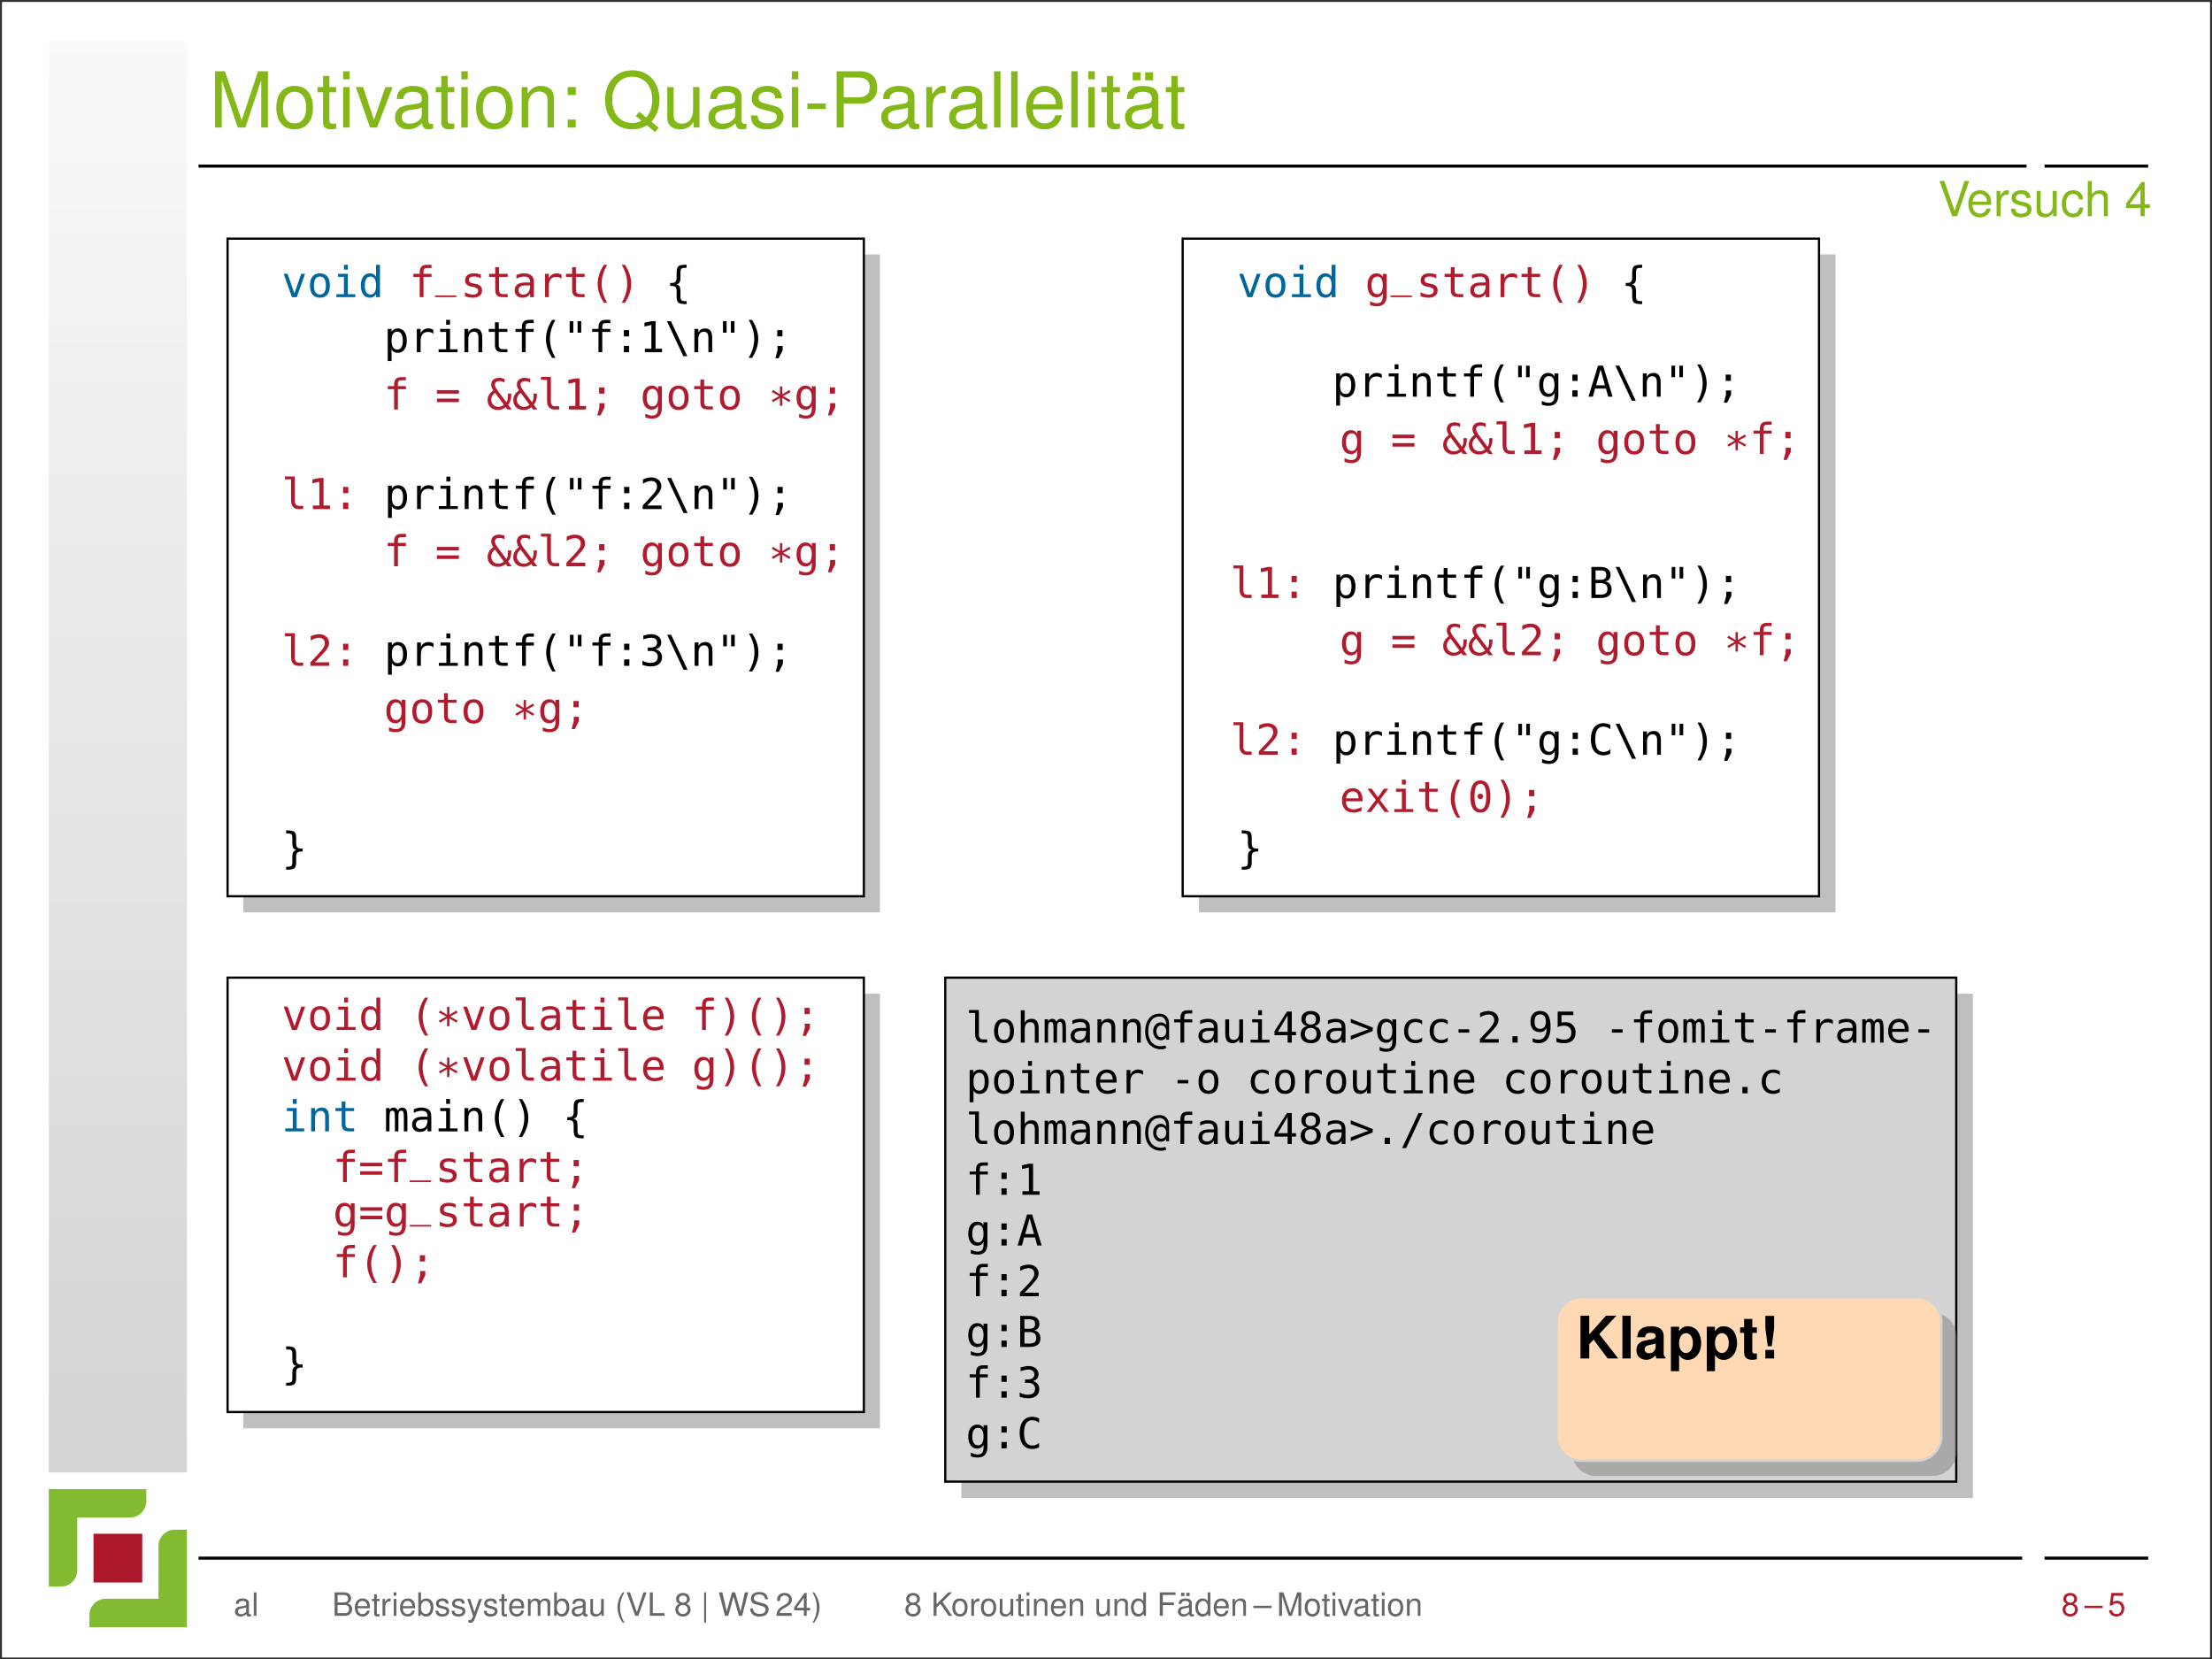 <?xml version="1.0" encoding="UTF-8"?>
<svg xmlns="http://www.w3.org/2000/svg" xmlns:xlink="http://www.w3.org/1999/xlink" width="362.835" height="272.126" viewBox="0 0 362.835 272.126">
<rect x="0" y="0" width="362.835" height="272.126" fill="#333333" stroke="none"/>
<defs>
<g>
<g id="glyph-0-0">
<path d="M 5.938 0 L 8.531 -7.75 L 8.531 0 L 9.641 0 L 9.641 -9.234 L 8.016 -9.234 L 5.328 -1.188 L 2.578 -9.234 L 0.953 -9.234 L 0.953 0 L 2.062 0 L 2.062 -7.75 L 4.688 0 Z M 5.938 0 "/>
</g>
<g id="glyph-0-1">
<path d="M 3.453 -6.828 C 1.578 -6.828 0.453 -5.5 0.453 -3.266 C 0.453 -1.047 1.578 0.297 3.453 0.297 C 5.328 0.297 6.469 -1.047 6.469 -3.219 C 6.469 -5.516 5.359 -6.828 3.453 -6.828 Z M 3.453 -5.859 C 4.656 -5.859 5.359 -4.875 5.359 -3.234 C 5.359 -1.672 4.625 -0.688 3.453 -0.688 C 2.281 -0.688 1.562 -1.656 1.562 -3.266 C 1.562 -4.859 2.281 -5.859 3.453 -5.859 Z M 3.453 -5.859 "/>
</g>
<g id="glyph-0-2">
<path d="M 3.219 -6.641 L 2.125 -6.641 L 2.125 -8.469 L 1.078 -8.469 L 1.078 -6.641 L 0.172 -6.641 L 0.172 -5.781 L 1.078 -5.781 L 1.078 -0.766 C 1.078 -0.094 1.531 0.297 2.359 0.297 C 2.609 0.297 2.859 0.266 3.219 0.203 L 3.219 -0.688 C 3.078 -0.641 2.922 -0.641 2.719 -0.641 C 2.25 -0.641 2.125 -0.766 2.125 -1.234 L 2.125 -5.781 L 3.219 -5.781 Z M 3.219 -6.641 "/>
</g>
<g id="glyph-0-3">
<path d="M 1.906 -6.641 L 0.844 -6.641 L 0.844 0 L 1.906 0 Z M 1.906 -9.234 L 0.844 -9.234 L 0.844 -7.906 L 1.906 -7.906 Z M 1.906 -9.234 "/>
</g>
<g id="glyph-0-4">
<path d="M 3.609 0 L 6.156 -6.641 L 4.969 -6.641 L 3.094 -1.25 L 1.312 -6.641 L 0.125 -6.641 L 2.453 0 Z M 3.609 0 "/>
</g>
<g id="glyph-0-5">
<path d="M 6.781 -0.625 C 6.672 -0.594 6.609 -0.594 6.547 -0.594 C 6.188 -0.594 5.984 -0.781 5.984 -1.109 L 5.984 -5.016 C 5.984 -6.203 5.125 -6.828 3.484 -6.828 C 2.516 -6.828 1.719 -6.547 1.281 -6.062 C 0.969 -5.719 0.844 -5.328 0.828 -4.672 L 1.891 -4.672 C 1.984 -5.484 2.453 -5.859 3.453 -5.859 C 4.391 -5.859 4.922 -5.5 4.922 -4.859 L 4.922 -4.594 C 4.922 -4.141 4.656 -3.953 3.828 -3.859 C 2.328 -3.656 2.109 -3.609 1.703 -3.453 C 0.922 -3.125 0.531 -2.531 0.531 -1.672 C 0.531 -0.469 1.375 0.297 2.719 0.297 C 3.547 0.297 4.219 0 4.969 -0.688 C 5.047 -0.016 5.375 0.297 6.062 0.297 C 6.266 0.297 6.438 0.266 6.781 0.172 Z M 4.922 -2.094 C 4.922 -1.734 4.828 -1.516 4.516 -1.234 C 4.078 -0.844 3.562 -0.641 2.938 -0.641 C 2.109 -0.641 1.641 -1.031 1.641 -1.703 C 1.641 -2.391 2.109 -2.75 3.234 -2.922 C 4.344 -3.062 4.578 -3.125 4.922 -3.281 Z M 4.922 -2.094 "/>
</g>
<g id="glyph-0-6">
<path d="M 0.891 -6.641 L 0.891 0 L 1.953 0 L 1.953 -3.656 C 1.953 -5.016 2.656 -5.906 3.75 -5.906 C 4.594 -5.906 5.125 -5.391 5.125 -4.594 L 5.125 0 L 6.172 0 L 6.172 -5.016 C 6.172 -6.125 5.344 -6.828 4.062 -6.828 C 3.078 -6.828 2.453 -6.453 1.859 -5.531 L 1.859 -6.641 Z M 0.891 -6.641 "/>
</g>
<g id="glyph-0-7">
<path d="M 2.719 -1.312 L 1.391 -1.312 L 1.391 0 L 2.719 0 Z M 2.719 -6.641 L 1.391 -6.641 L 1.391 -5.328 L 2.719 -5.328 Z M 2.719 -6.641 "/>
</g>
<g id="glyph-0-8">
<path d="M 9.281 0.016 L 8.094 -0.969 C 8.969 -1.922 9.406 -3.125 9.406 -4.578 C 9.406 -7.438 7.609 -9.391 4.938 -9.391 C 2.281 -9.391 0.484 -7.438 0.484 -4.547 C 0.484 -1.656 2.281 0.297 4.938 0.297 C 5.859 0.297 6.609 0.094 7.359 -0.359 L 8.688 0.75 Z M 6.094 -2.594 L 5.516 -1.891 L 6.453 -1.109 C 5.906 -0.844 5.484 -0.75 4.922 -0.75 C 2.969 -0.75 1.656 -2.266 1.656 -4.547 C 1.656 -6.828 2.984 -8.344 4.938 -8.344 C 6.906 -8.344 8.219 -6.828 8.219 -4.562 C 8.219 -3.375 7.906 -2.453 7.219 -1.672 Z M 6.094 -2.594 "/>
</g>
<g id="glyph-0-9">
<path d="M 6.109 0 L 6.109 -6.641 L 5.062 -6.641 L 5.062 -2.875 C 5.062 -1.516 4.344 -0.641 3.25 -0.641 C 2.406 -0.641 1.875 -1.141 1.875 -1.938 L 1.875 -6.641 L 0.828 -6.641 L 0.828 -1.516 C 0.828 -0.422 1.641 0.297 2.938 0.297 C 3.922 0.297 4.531 -0.047 5.156 -0.922 L 5.156 0 Z M 6.109 0 "/>
</g>
<g id="glyph-0-10">
<path d="M 5.547 -4.797 C 5.531 -6.094 4.672 -6.828 3.141 -6.828 C 1.594 -6.828 0.594 -6.031 0.594 -4.797 C 0.594 -3.766 1.125 -3.266 2.703 -2.891 L 3.688 -2.641 C 4.422 -2.469 4.719 -2.203 4.719 -1.719 C 4.719 -1.109 4.094 -0.688 3.172 -0.688 C 2.594 -0.688 2.109 -0.844 1.844 -1.125 C 1.688 -1.312 1.609 -1.516 1.547 -1.984 L 0.438 -1.984 C 0.484 -0.438 1.344 0.297 3.078 0.297 C 4.75 0.297 5.812 -0.531 5.812 -1.812 C 5.812 -2.797 5.266 -3.344 3.938 -3.656 L 2.922 -3.906 C 2.062 -4.109 1.703 -4.391 1.703 -4.859 C 1.703 -5.469 2.25 -5.859 3.109 -5.859 C 3.953 -5.859 4.406 -5.484 4.438 -4.797 Z M 5.547 -4.797 "/>
</g>
<g id="glyph-0-11">
<path d="M 3.594 -3.953 L 0.578 -3.953 L 0.578 -3.047 L 3.594 -3.047 Z M 3.594 -3.953 "/>
</g>
<g id="glyph-0-12">
<path d="M 2.328 -3.922 L 5.234 -3.922 C 5.953 -3.922 6.531 -4.125 7.016 -4.578 C 7.578 -5.078 7.812 -5.672 7.812 -6.531 C 7.812 -8.266 6.797 -9.234 4.969 -9.234 L 1.156 -9.234 L 1.156 0 L 2.328 0 Z M 2.328 -4.953 L 2.328 -8.203 L 4.797 -8.203 C 5.922 -8.203 6.594 -7.594 6.594 -6.578 C 6.594 -5.562 5.922 -4.953 4.797 -4.953 Z M 2.328 -4.953 "/>
</g>
<g id="glyph-0-13">
<path d="M 0.875 -6.641 L 0.875 0 L 1.938 0 L 1.938 -3.453 C 1.938 -4.391 2.172 -5.016 2.688 -5.391 C 3.016 -5.625 3.328 -5.703 4.062 -5.719 L 4.062 -6.797 C 3.891 -6.812 3.797 -6.828 3.656 -6.828 C 2.984 -6.828 2.453 -6.422 1.844 -5.438 L 1.844 -6.641 Z M 0.875 -6.641 "/>
</g>
<g id="glyph-0-14">
<path d="M 1.922 -9.234 L 0.859 -9.234 L 0.859 0 L 1.922 0 Z M 1.922 -9.234 "/>
</g>
<g id="glyph-0-15">
<path d="M 6.5 -2.969 C 6.5 -3.984 6.422 -4.594 6.234 -5.078 C 5.797 -6.172 4.797 -6.828 3.547 -6.828 C 1.703 -6.828 0.5 -5.406 0.5 -3.234 C 0.5 -1.047 1.656 0.297 3.516 0.297 C 5.047 0.297 6.094 -0.562 6.359 -2.016 L 5.297 -2.016 C 5 -1.141 4.406 -0.688 3.562 -0.688 C 2.891 -0.688 2.312 -0.984 1.969 -1.547 C 1.703 -1.922 1.625 -2.312 1.609 -2.969 Z M 1.641 -3.828 C 1.719 -5.062 2.469 -5.859 3.531 -5.859 C 4.578 -5.859 5.375 -5 5.375 -3.906 C 5.375 -3.875 5.375 -3.859 5.359 -3.828 Z M 1.641 -3.828 "/>
</g>
<g id="glyph-0-16">
<path d="M 6.781 -0.625 C 6.672 -0.594 6.609 -0.594 6.547 -0.594 C 6.188 -0.594 5.984 -0.781 5.984 -1.109 L 5.984 -5.016 C 5.984 -6.203 5.125 -6.828 3.484 -6.828 C 2.516 -6.828 1.719 -6.547 1.281 -6.062 C 0.969 -5.719 0.844 -5.328 0.828 -4.672 L 1.891 -4.672 C 1.984 -5.484 2.453 -5.859 3.453 -5.859 C 4.391 -5.859 4.922 -5.5 4.922 -4.859 L 4.922 -4.594 C 4.922 -4.141 4.656 -3.953 3.828 -3.859 C 2.328 -3.656 2.109 -3.609 1.703 -3.453 C 0.922 -3.125 0.531 -2.531 0.531 -1.672 C 0.531 -0.469 1.375 0.297 2.719 0.297 C 3.547 0.297 4.219 0 4.969 -0.688 C 5.047 -0.016 5.375 0.297 6.062 0.297 C 6.266 0.297 6.438 0.266 6.781 0.172 Z M 4.922 -2.094 C 4.922 -1.734 4.828 -1.516 4.516 -1.234 C 4.078 -0.844 3.562 -0.641 2.938 -0.641 C 2.109 -0.641 1.641 -1.031 1.641 -1.703 C 1.641 -2.391 2.109 -2.75 3.234 -2.922 C 4.344 -3.062 4.578 -3.125 4.922 -3.281 Z M 3.094 -9.062 L 1.781 -9.062 L 1.781 -7.75 L 3.094 -7.75 Z M 5.141 -9.062 L 3.828 -9.062 L 3.828 -7.75 L 5.141 -7.75 Z M 5.141 -9.062 "/>
</g>
<g id="glyph-1-0">
<path d="M 3.109 0 L 5.109 -5.781 L 4.328 -5.781 L 2.719 -0.891 L 1.031 -5.781 L 0.234 -5.781 L 2.312 0 Z M 3.109 0 "/>
</g>
<g id="glyph-1-1">
<path d="M 4.062 -1.859 C 4.062 -2.484 4.016 -2.875 3.891 -3.172 C 3.625 -3.859 3 -4.266 2.219 -4.266 C 1.062 -4.266 0.312 -3.375 0.312 -2.016 C 0.312 -0.656 1.031 0.188 2.203 0.188 C 3.156 0.188 3.812 -0.359 3.984 -1.266 L 3.312 -1.266 C 3.125 -0.719 2.75 -0.422 2.219 -0.422 C 1.812 -0.422 1.453 -0.625 1.234 -0.969 C 1.062 -1.203 1.016 -1.438 1 -1.859 Z M 1.016 -2.391 C 1.078 -3.156 1.547 -3.656 2.203 -3.656 C 2.859 -3.656 3.359 -3.125 3.359 -2.438 C 3.359 -2.422 3.359 -2.406 3.344 -2.391 Z M 1.016 -2.391 "/>
</g>
<g id="glyph-1-2">
<path d="M 0.547 -4.156 L 0.547 0 L 1.219 0 L 1.219 -2.156 C 1.219 -2.75 1.359 -3.141 1.672 -3.359 C 1.891 -3.516 2.078 -3.562 2.547 -3.578 L 2.547 -4.25 C 2.438 -4.266 2.375 -4.266 2.297 -4.266 C 1.859 -4.266 1.531 -4.016 1.156 -3.406 L 1.156 -4.156 Z M 0.547 -4.156 "/>
</g>
<g id="glyph-1-3">
<path d="M 3.469 -3 C 3.469 -3.812 2.922 -4.266 1.969 -4.266 C 1 -4.266 0.375 -3.766 0.375 -3 C 0.375 -2.359 0.703 -2.047 1.688 -1.812 L 2.312 -1.656 C 2.766 -1.547 2.953 -1.375 2.953 -1.078 C 2.953 -0.688 2.562 -0.422 1.984 -0.422 C 1.625 -0.422 1.328 -0.531 1.156 -0.703 C 1.047 -0.828 1 -0.938 0.969 -1.234 L 0.266 -1.234 C 0.297 -0.281 0.844 0.188 1.922 0.188 C 2.969 0.188 3.641 -0.328 3.641 -1.141 C 3.641 -1.75 3.281 -2.094 2.469 -2.297 L 1.828 -2.438 C 1.297 -2.562 1.062 -2.734 1.062 -3.031 C 1.062 -3.422 1.406 -3.656 1.938 -3.656 C 2.469 -3.656 2.75 -3.438 2.766 -3 Z M 3.469 -3 "/>
</g>
<g id="glyph-1-4">
<path d="M 3.812 0 L 3.812 -4.156 L 3.156 -4.156 L 3.156 -1.797 C 3.156 -0.953 2.719 -0.391 2.031 -0.391 C 1.5 -0.391 1.172 -0.719 1.172 -1.219 L 1.172 -4.156 L 0.516 -4.156 L 0.516 -0.953 C 0.516 -0.266 1.031 0.188 1.844 0.188 C 2.453 0.188 2.844 -0.031 3.219 -0.578 L 3.219 0 Z M 3.812 0 "/>
</g>
<g id="glyph-1-5">
<path d="M 3.734 -2.75 C 3.703 -3.156 3.609 -3.422 3.453 -3.656 C 3.172 -4.047 2.672 -4.266 2.094 -4.266 C 0.969 -4.266 0.25 -3.375 0.25 -2 C 0.25 -0.672 0.953 0.188 2.078 0.188 C 3.078 0.188 3.703 -0.406 3.781 -1.422 L 3.109 -1.422 C 3 -0.766 2.656 -0.422 2.094 -0.422 C 1.375 -0.422 0.938 -1.016 0.938 -2 C 0.938 -3.047 1.359 -3.656 2.078 -3.656 C 2.641 -3.656 2.984 -3.328 3.062 -2.75 Z M 3.734 -2.75 "/>
</g>
<g id="glyph-1-6">
<path d="M 0.547 -5.781 L 0.547 0 L 1.219 0 L 1.219 -2.297 C 1.219 -3.141 1.656 -3.688 2.344 -3.688 C 2.547 -3.688 2.766 -3.625 2.922 -3.5 C 3.109 -3.359 3.188 -3.172 3.188 -2.875 L 3.188 0 L 3.844 0 L 3.844 -3.141 C 3.844 -3.828 3.344 -4.266 2.547 -4.266 C 1.953 -4.266 1.594 -4.094 1.219 -3.578 L 1.219 -5.781 Z M 0.547 -5.781 "/>
</g>
<g id="glyph-1-7">
<path d="M 2.594 -1.344 L 2.594 0 L 3.281 0 L 3.281 -1.344 L 4.125 -1.344 L 4.125 -1.969 L 3.281 -1.969 L 3.281 -5.609 L 2.766 -5.609 L 0.219 -2.078 L 0.219 -1.344 Z M 2.594 -1.969 L 0.828 -1.969 L 2.594 -4.422 Z M 2.594 -1.969 "/>
</g>
<g id="glyph-2-0">
<path d="M 0.344 -3.828 L 1.703 0 L 2.5 0 L 3.859 -3.828 L 3.219 -3.828 L 2.109 -0.609 L 0.984 -3.828 Z M 0.344 -3.828 "/>
</g>
<g id="glyph-2-1">
<path d="M 2.109 -3.375 C 2.75 -3.375 3.078 -2.875 3.078 -1.906 C 3.078 -0.938 2.75 -0.438 2.109 -0.438 C 1.453 -0.438 1.125 -0.938 1.125 -1.906 C 1.125 -2.875 1.453 -3.375 2.109 -3.375 Z M 2.109 -3.906 C 1.047 -3.906 0.469 -3.219 0.469 -1.906 C 0.469 -0.594 1.047 0.094 2.109 0.094 C 3.156 0.094 3.734 -0.594 3.734 -1.906 C 3.734 -3.219 3.156 -3.906 2.109 -3.906 Z M 2.109 -3.906 "/>
</g>
<g id="glyph-2-2">
<path d="M 0.875 -3.828 L 0.875 -3.328 L 1.844 -3.328 L 1.844 -0.484 L 0.609 -0.484 L 0.609 0 L 3.719 0 L 3.719 -0.484 L 2.484 -0.484 L 2.484 -3.828 Z M 1.844 -5.312 L 1.844 -4.516 L 2.484 -4.516 L 2.484 -5.312 Z M 1.844 -5.312 "/>
</g>
<g id="glyph-2-3">
<path d="M 2.922 -3.328 C 2.719 -3.719 2.359 -3.906 1.906 -3.906 C 0.984 -3.906 0.422 -3.156 0.422 -1.922 C 0.422 -0.656 0.984 0.094 1.906 0.094 C 2.359 0.094 2.703 -0.094 2.922 -0.484 L 2.922 0 L 3.562 0 L 3.562 -5.312 L 2.922 -5.312 Z M 1.078 -1.906 C 1.078 -2.875 1.391 -3.375 2 -3.375 C 2.609 -3.375 2.922 -2.875 2.922 -1.906 C 2.922 -0.938 2.609 -0.438 2 -0.438 C 1.391 -0.438 1.078 -0.922 1.078 -1.906 Z M 1.078 -1.906 "/>
</g>
<g id="glyph-2-4">
<path d="M 3.625 -5.312 L 2.875 -5.312 C 2.062 -5.312 1.688 -4.922 1.688 -4.078 L 1.688 -3.828 L 0.656 -3.828 L 0.656 -3.328 L 1.688 -3.328 L 1.688 0 L 2.312 0 L 2.312 -3.328 L 3.625 -3.328 L 3.625 -3.828 L 2.312 -3.828 L 2.312 -4.156 C 2.312 -4.625 2.469 -4.781 2.906 -4.781 L 3.625 -4.781 Z M 3.625 -5.312 "/>
</g>
<g id="glyph-2-5">
<path d="M 3.5 1.375 L 0 1.375 L 0 1.641 L 3.5 1.641 Z M 3.5 1.375 "/>
</g>
<g id="glyph-2-6">
<path d="M 3.312 -3.688 C 2.953 -3.828 2.578 -3.906 2.172 -3.906 C 1.25 -3.906 0.734 -3.5 0.734 -2.766 C 0.734 -2.188 1.047 -1.859 1.781 -1.719 L 2.016 -1.672 L 2.047 -1.672 C 2.594 -1.562 2.875 -1.359 2.875 -1.062 C 2.875 -0.656 2.562 -0.422 2 -0.422 C 1.625 -0.422 1.188 -0.547 0.719 -0.797 L 0.719 -0.141 C 1.203 0.016 1.625 0.094 1.984 0.094 C 2.953 0.094 3.516 -0.344 3.516 -1.109 C 3.516 -1.672 3.188 -2.031 2.562 -2.156 L 2.312 -2.203 C 1.906 -2.281 1.641 -2.359 1.531 -2.438 C 1.422 -2.531 1.375 -2.656 1.375 -2.828 C 1.375 -3.203 1.656 -3.391 2.219 -3.391 C 2.594 -3.391 2.969 -3.281 3.312 -3.078 Z M 3.312 -3.688 "/>
</g>
<g id="glyph-2-7">
<path d="M 2.094 -4.906 L 1.469 -4.906 L 1.469 -3.828 L 0.453 -3.828 L 0.453 -3.328 L 1.469 -3.328 L 1.469 -1.25 C 1.469 -0.328 1.812 0 2.75 0 L 3.516 0 L 3.516 -0.5 L 2.812 -0.5 C 2.281 -0.5 2.094 -0.703 2.094 -1.25 L 2.094 -3.328 L 3.516 -3.328 L 3.516 -3.828 L 2.094 -3.828 Z M 2.094 -4.906 "/>
</g>
<g id="glyph-2-8">
<path d="M 2.391 -1.922 L 2.984 -1.922 L 2.984 -1.781 C 2.969 -0.938 2.562 -0.422 1.859 -0.422 C 1.375 -0.422 1.078 -0.703 1.078 -1.156 C 1.078 -1.656 1.453 -1.922 2.188 -1.922 Z M 3.609 -2.172 C 3.609 -2.844 3.547 -3.125 3.375 -3.359 C 3.094 -3.719 2.656 -3.906 2.016 -3.906 C 1.625 -3.906 1.203 -3.828 0.734 -3.641 L 0.734 -3.016 C 1.141 -3.266 1.594 -3.375 2.016 -3.375 C 2.688 -3.375 2.969 -3.125 2.984 -2.5 L 2.984 -2.406 L 2.141 -2.406 C 1.047 -2.406 0.453 -1.953 0.453 -1.109 C 0.453 -0.375 0.953 0.094 1.734 0.094 C 2.312 0.094 2.703 -0.109 2.984 -0.562 L 2.984 0 L 3.609 0 Z M 3.609 -2.172 "/>
</g>
<g id="glyph-2-9">
<path d="M 3.938 -3.031 L 3.938 -3.672 C 3.688 -3.828 3.422 -3.906 3.125 -3.906 C 2.531 -3.906 2.078 -3.609 1.859 -3.078 L 1.859 -3.828 L 1.234 -3.828 L 1.234 0 L 1.859 0 L 1.859 -1.906 C 1.859 -2.828 2.297 -3.328 3.078 -3.328 C 3.406 -3.328 3.672 -3.25 3.938 -3.031 Z M 3.938 -3.031 "/>
</g>
<g id="glyph-2-10">
<path d="M 3.016 -5.297 L 2.469 -5.297 C 1.781 -4.234 1.453 -3.203 1.453 -2.188 C 1.453 -1.188 1.781 -0.156 2.469 0.922 L 3.016 0.922 C 2.406 -0.125 2.109 -1.156 2.109 -2.188 C 2.109 -3.234 2.406 -4.266 3.016 -5.297 Z M 3.016 -5.297 "/>
</g>
<g id="glyph-2-11">
<path d="M 1.188 -5.297 C 1.797 -4.266 2.094 -3.234 2.094 -2.188 C 2.094 -1.156 1.797 -0.125 1.188 0.922 L 1.734 0.922 C 2.422 -0.141 2.75 -1.172 2.75 -2.188 C 2.75 -3.203 2.422 -4.234 1.734 -5.297 Z M 1.188 -5.297 "/>
</g>
<g id="glyph-2-12">
<path d="M 3.453 0.656 L 3.219 0.656 C 2.906 0.656 2.688 0.594 2.594 0.5 C 2.5 0.406 2.438 0.203 2.438 -0.125 L 2.438 -0.984 C 2.438 -1.688 2.266 -1.969 1.766 -2.094 C 2.266 -2.203 2.438 -2.469 2.438 -3.188 L 2.438 -4.031 C 2.438 -4.359 2.5 -4.562 2.594 -4.672 C 2.688 -4.766 2.906 -4.812 3.219 -4.812 L 3.453 -4.812 L 3.453 -5.312 L 3.234 -5.312 C 2.672 -5.312 2.281 -5.219 2.094 -5.062 C 1.906 -4.891 1.812 -4.547 1.812 -4.047 L 1.812 -3.234 C 1.812 -2.562 1.609 -2.328 0.969 -2.328 L 0.75 -2.328 L 0.75 -1.844 L 0.969 -1.844 C 1.609 -1.844 1.812 -1.625 1.812 -0.938 L 1.812 -0.125 C 1.812 0.391 1.906 0.719 2.094 0.891 C 2.281 1.047 2.672 1.141 3.234 1.141 L 3.453 1.141 Z M 3.453 0.656 "/>
</g>
<g id="glyph-2-13">
<path d="M 1.281 -0.484 C 1.484 -0.094 1.828 0.094 2.297 0.094 C 3.219 0.094 3.781 -0.656 3.781 -1.891 C 3.781 -3.156 3.219 -3.906 2.297 -3.906 C 1.844 -3.906 1.5 -3.719 1.281 -3.328 L 1.281 -3.828 L 0.656 -3.828 L 0.656 1.453 L 1.281 1.453 Z M 3.125 -1.906 C 3.125 -0.922 2.812 -0.438 2.203 -0.438 C 1.594 -0.438 1.281 -0.938 1.281 -1.906 C 1.281 -2.875 1.594 -3.375 2.203 -3.375 C 2.812 -3.375 3.125 -2.875 3.125 -1.906 Z M 3.125 -1.906 "/>
</g>
<g id="glyph-2-14">
<path d="M 3.578 -2.375 C 3.578 -3.406 3.203 -3.906 2.422 -3.906 C 1.906 -3.906 1.516 -3.688 1.297 -3.25 L 1.297 -3.828 L 0.656 -3.828 L 0.656 0 L 1.297 0 L 1.297 -2.156 C 1.297 -2.938 1.625 -3.359 2.203 -3.359 C 2.719 -3.359 2.953 -3.062 2.953 -2.375 L 2.953 0 L 3.578 0 Z M 3.578 -2.375 "/>
</g>
<g id="glyph-2-15">
<path d="M 3.047 -5.094 L 2.453 -5.094 L 2.453 -3.203 L 3.047 -3.203 Z M 1.75 -5.094 L 1.156 -5.094 L 1.156 -3.203 L 1.75 -3.203 Z M 1.75 -5.094 "/>
</g>
<g id="glyph-2-16">
<path d="M 1.672 -3.625 L 1.672 -2.594 L 2.531 -2.594 L 2.531 -3.625 Z M 1.672 -1.047 L 1.672 0 L 2.531 0 L 2.531 -1.047 Z M 1.672 -1.047 "/>
</g>
<g id="glyph-2-17">
<path d="M 0.922 -0.578 L 0.922 0 L 3.734 0 L 3.734 -0.578 L 2.672 -0.578 L 2.672 -5.094 L 1.984 -5.094 L 0.844 -4.844 L 0.844 -4.219 L 1.984 -4.469 L 1.984 -0.578 Z M 0.922 -0.578 "/>
</g>
<g id="glyph-2-18">
<path d="M 1 -5.094 L 0.344 -5.094 L 3.031 0.656 L 3.688 0.656 Z M 1 -5.094 "/>
</g>
<g id="glyph-2-19">
<path d="M 1.719 -1.031 L 1.719 -0.328 L 1.375 0.984 L 1.906 0.984 L 2.562 -0.328 L 2.562 -1.031 Z M 1.672 -3.625 L 1.672 -2.594 L 2.531 -2.594 L 2.531 -3.625 Z M 1.672 -3.625 "/>
</g>
<g id="glyph-2-20">
<path d="M 0.297 -1.781 L 0.297 -1.203 L 3.906 -1.203 L 3.906 -1.781 Z M 0.297 -3.172 L 0.297 -2.594 L 3.906 -2.594 L 3.906 -3.172 Z M 0.297 -3.172 "/>
</g>
<g id="glyph-2-21">
<path d="M 1.859 -3.094 C 1.516 -3.562 1.406 -3.812 1.406 -4.078 C 1.406 -4.438 1.672 -4.656 2.109 -4.656 C 2.438 -4.656 2.703 -4.578 2.984 -4.406 L 2.984 -5.016 C 2.672 -5.125 2.375 -5.188 2.078 -5.188 C 1.281 -5.188 0.797 -4.75 0.797 -4.078 C 0.797 -3.75 0.922 -3.453 1.141 -3.125 C 0.5 -2.672 0.203 -2.141 0.203 -1.516 C 0.203 -1.047 0.359 -0.656 0.672 -0.359 C 1 -0.062 1.406 0.094 1.891 0.094 C 2.375 0.094 2.797 -0.062 3.172 -0.375 L 3.438 0 L 4.156 0 L 3.578 -0.781 C 3.922 -1.188 4.094 -1.719 4.094 -2.453 L 4.094 -2.594 L 3.531 -2.594 L 3.531 -2.562 C 3.547 -2.406 3.547 -2.297 3.547 -2.219 C 3.547 -1.75 3.453 -1.406 3.281 -1.188 Z M 1.422 -2.734 L 2.875 -0.766 C 2.797 -0.703 2.734 -0.656 2.609 -0.594 C 2.422 -0.484 2.203 -0.422 2 -0.422 C 1.641 -0.422 1.359 -0.531 1.125 -0.766 C 0.906 -0.984 0.797 -1.281 0.797 -1.625 C 0.797 -2.047 1 -2.406 1.422 -2.734 Z M 1.422 -2.734 "/>
</g>
<g id="glyph-2-22">
<path d="M 2.172 -1.391 L 2.172 -5.344 L 0.547 -5.344 L 0.547 -4.859 L 1.547 -4.859 L 1.547 -1.391 C 1.547 -0.516 1.984 0 2.734 0 L 3.531 0 L 3.531 -0.531 L 2.797 -0.531 C 2.375 -0.531 2.172 -0.828 2.172 -1.391 Z M 2.172 -1.391 "/>
</g>
<g id="glyph-2-23">
<path d="M 2.922 -1.938 C 2.922 -1 2.609 -0.5 2.031 -0.5 C 1.422 -0.5 1.078 -1 1.078 -1.938 C 1.078 -2.891 1.406 -3.375 2.031 -3.375 C 2.609 -3.375 2.922 -2.891 2.922 -1.938 Z M 3.562 -0.25 L 3.562 -3.812 L 2.922 -3.812 L 2.922 -3.312 C 2.703 -3.719 2.375 -3.906 1.891 -3.906 C 1.438 -3.906 1.078 -3.734 0.812 -3.375 C 0.547 -3.016 0.422 -2.547 0.422 -1.938 C 0.422 -1.344 0.547 -0.859 0.812 -0.5 C 1.078 -0.141 1.438 0.031 1.891 0.031 C 2.375 0.031 2.719 -0.188 2.922 -0.609 L 2.922 -0.156 C 2.922 0.656 2.641 1 1.953 1 C 1.641 1 1.297 0.906 0.844 0.688 L 0.844 1.312 C 1.234 1.438 1.609 1.5 1.953 1.5 C 3.016 1.5 3.562 0.906 3.562 -0.25 Z M 3.562 -0.25 "/>
</g>
<g id="glyph-2-24">
<path d="M 3.641 -4.25 L 3.438 -4.594 L 2.297 -3.891 L 2.297 -5.188 L 1.906 -5.188 L 1.906 -3.891 L 0.766 -4.594 L 0.562 -4.25 L 1.781 -3.594 L 0.562 -2.922 L 0.766 -2.594 L 1.906 -3.281 L 1.906 -2 L 2.297 -2 L 2.297 -3.281 L 3.438 -2.594 L 3.641 -2.922 L 2.422 -3.594 Z M 3.641 -4.25 "/>
</g>
<g id="glyph-2-25">
<path d="M 1.266 -0.578 C 1.766 -1.109 2.141 -1.5 2.375 -1.75 C 2.625 -2.016 2.812 -2.219 2.938 -2.375 C 3.391 -2.906 3.578 -3.297 3.578 -3.75 C 3.578 -4.172 3.422 -4.516 3.125 -4.781 C 2.828 -5.047 2.422 -5.188 1.922 -5.188 C 1.484 -5.188 1.031 -5.078 0.562 -4.844 L 0.562 -4.156 C 1.062 -4.453 1.516 -4.609 1.938 -4.609 C 2.516 -4.609 2.875 -4.266 2.875 -3.688 C 2.875 -3.516 2.828 -3.344 2.75 -3.156 C 2.672 -3 2.516 -2.766 2.297 -2.5 C 2.172 -2.359 1.953 -2.109 1.641 -1.766 C 1.312 -1.422 0.938 -1.031 0.516 -0.578 L 0.516 0 L 3.609 0 L 3.609 -0.578 Z M 1.266 -0.578 "/>
</g>
<g id="glyph-2-26">
<path d="M 2.641 -2.719 C 3.234 -2.891 3.562 -3.266 3.562 -3.828 C 3.562 -4.234 3.422 -4.562 3.109 -4.812 C 2.812 -5.062 2.422 -5.188 1.922 -5.188 C 1.594 -5.188 1.172 -5.109 0.625 -4.969 L 0.625 -4.328 C 1.094 -4.516 1.516 -4.609 1.922 -4.609 C 2.531 -4.609 2.875 -4.312 2.875 -3.797 C 2.875 -3.297 2.5 -3 1.875 -3 L 1.344 -3 L 1.344 -2.438 L 1.875 -2.438 C 2.562 -2.438 3 -2.062 3 -1.469 C 3 -0.828 2.578 -0.484 1.828 -0.484 C 1.375 -0.484 0.938 -0.594 0.469 -0.844 L 0.469 -0.156 C 0.938 0.016 1.438 0.094 1.906 0.094 C 3.016 0.094 3.688 -0.469 3.688 -1.406 C 3.688 -2.078 3.312 -2.547 2.641 -2.719 Z M 2.641 -2.719 "/>
</g>
<g id="glyph-2-27">
<path d="M 0.75 0.656 L 0.75 1.141 L 0.969 1.141 C 1.531 1.141 1.906 1.047 2.109 0.891 C 2.297 0.719 2.391 0.391 2.391 -0.125 L 2.391 -0.938 C 2.391 -1.625 2.594 -1.844 3.234 -1.844 L 3.453 -1.844 L 3.453 -2.328 L 3.234 -2.328 C 2.594 -2.328 2.391 -2.562 2.391 -3.234 L 2.391 -4.047 C 2.391 -4.547 2.297 -4.891 2.109 -5.062 C 1.906 -5.219 1.531 -5.312 0.969 -5.312 L 0.75 -5.312 L 0.75 -4.812 L 0.984 -4.812 C 1.312 -4.812 1.516 -4.766 1.609 -4.672 C 1.719 -4.562 1.766 -4.359 1.766 -4.031 L 1.766 -3.188 C 1.766 -2.469 1.938 -2.203 2.438 -2.094 C 1.938 -1.969 1.766 -1.688 1.766 -0.984 L 1.766 -0.125 C 1.766 0.188 1.719 0.391 1.609 0.5 C 1.516 0.594 1.312 0.656 0.984 0.656 Z M 0.75 0.656 "/>
</g>
<g id="glyph-2-28">
<path d="M 2.109 -4.484 L 2.828 -1.875 L 1.375 -1.875 Z M 1.688 -5.094 L 0.125 0 L 0.844 0 L 1.203 -1.328 L 2.984 -1.328 L 3.359 0 L 4.078 0 L 2.516 -5.094 Z M 1.688 -5.094 "/>
</g>
<g id="glyph-2-29">
<path d="M 1.25 -2.438 L 2.078 -2.438 C 2.828 -2.438 3.188 -2.125 3.188 -1.469 C 3.188 -0.828 2.875 -0.562 2.078 -0.562 L 1.25 -0.562 Z M 1.25 -4.531 L 2.062 -4.531 C 2.734 -4.531 3 -4.312 3 -3.797 C 3 -3.234 2.719 -2.984 2.062 -2.984 L 1.25 -2.984 Z M 0.562 -5.094 L 0.562 0 L 2.078 0 C 3.266 0 3.875 -0.469 3.875 -1.391 C 3.875 -2.125 3.484 -2.625 2.812 -2.719 C 3.406 -2.812 3.703 -3.172 3.703 -3.797 C 3.703 -4.609 3.109 -5.094 2.078 -5.094 Z M 0.562 -5.094 "/>
</g>
<g id="glyph-2-30">
<path d="M 3.656 -0.188 L 3.656 -0.891 C 3.328 -0.609 2.938 -0.469 2.531 -0.469 C 1.641 -0.469 1.188 -1.141 1.188 -2.547 C 1.188 -3.938 1.641 -4.625 2.531 -4.625 C 2.922 -4.625 3.328 -4.484 3.656 -4.203 L 3.656 -4.906 C 3.297 -5.094 2.953 -5.188 2.531 -5.188 C 1.25 -5.188 0.469 -4.203 0.469 -2.547 C 0.469 -0.859 1.234 0.094 2.531 0.094 C 2.953 0.094 3.297 0 3.656 -0.188 Z M 3.656 -0.188 "/>
</g>
<g id="glyph-2-31">
<path d="M 3.797 -2.062 C 3.797 -3.203 3.188 -3.906 2.219 -3.906 C 1.672 -3.906 1.234 -3.734 0.906 -3.359 C 0.578 -3 0.422 -2.516 0.422 -1.906 C 0.422 -1.281 0.594 -0.797 0.922 -0.438 C 1.25 -0.078 1.719 0.094 2.312 0.094 C 2.719 0.094 3.172 0 3.641 -0.203 L 3.641 -0.812 C 3.156 -0.562 2.719 -0.438 2.312 -0.438 C 1.531 -0.438 1.078 -0.906 1.078 -1.734 L 1.078 -1.766 L 3.797 -1.766 Z M 3.156 -2.25 L 1.094 -2.25 C 1.172 -2.953 1.578 -3.375 2.188 -3.375 C 2.812 -3.375 3.141 -2.984 3.156 -2.25 Z M 3.156 -2.25 "/>
</g>
<g id="glyph-2-32">
<path d="M 3.812 -3.828 L 3.109 -3.828 L 2.109 -2.438 L 1.094 -3.828 L 0.391 -3.828 L 1.766 -1.984 L 0.266 0 L 0.984 0 L 2.109 -1.531 L 3.219 0 L 3.953 0 L 2.438 -1.984 Z M 3.812 -3.828 "/>
</g>
<g id="glyph-2-33">
<path d="M 1.641 -2.562 C 1.641 -2.297 1.844 -2.109 2.094 -2.109 C 2.359 -2.109 2.562 -2.312 2.562 -2.562 C 2.562 -2.812 2.344 -3.016 2.094 -3.016 C 1.844 -3.016 1.641 -2.812 1.641 -2.562 Z M 2.109 -4.641 C 2.75 -4.641 3.062 -3.953 3.062 -2.547 C 3.062 -1.125 2.75 -0.453 2.109 -0.453 C 1.453 -0.453 1.141 -1.125 1.141 -2.547 C 1.141 -3.953 1.453 -4.641 2.109 -4.641 Z M 2.109 -5.188 C 1.016 -5.188 0.453 -4.281 0.453 -2.547 C 0.453 -0.797 1.016 0.094 2.109 0.094 C 3.188 0.094 3.75 -0.797 3.75 -2.547 C 3.75 -4.281 3.188 -5.188 2.109 -5.188 Z M 2.109 -5.188 "/>
</g>
<g id="glyph-2-34">
<path d="M 2.312 -3.422 C 2.172 -3.75 1.953 -3.906 1.609 -3.906 C 1.312 -3.906 1.094 -3.766 0.938 -3.5 L 0.938 -3.828 L 0.375 -3.828 L 0.375 0 L 0.938 0 L 0.938 -2.188 C 0.938 -2.703 0.984 -3.031 1.047 -3.172 C 1.109 -3.312 1.219 -3.391 1.391 -3.391 C 1.547 -3.391 1.672 -3.328 1.734 -3.188 C 1.797 -3.062 1.828 -2.734 1.828 -2.188 L 1.828 0 L 2.406 0 L 2.406 -2.188 C 2.406 -2.703 2.438 -3.031 2.5 -3.172 C 2.562 -3.312 2.703 -3.391 2.875 -3.391 C 3.031 -3.391 3.141 -3.328 3.203 -3.188 C 3.266 -3.062 3.297 -2.719 3.297 -2.188 L 3.297 0 L 3.875 0 L 3.875 -2.219 C 3.875 -2.875 3.812 -3.312 3.688 -3.562 C 3.562 -3.797 3.344 -3.906 3.031 -3.906 C 2.703 -3.906 2.469 -3.75 2.312 -3.422 Z M 2.312 -3.422 "/>
</g>
<g id="glyph-2-35">
<path d="M 3.578 -2.375 C 3.578 -3.406 3.203 -3.906 2.422 -3.906 C 1.906 -3.906 1.516 -3.688 1.297 -3.25 L 1.297 -5.312 L 0.656 -5.312 L 0.656 0 L 1.297 0 L 1.297 -2.156 C 1.297 -2.938 1.625 -3.359 2.203 -3.359 C 2.719 -3.359 2.953 -3.062 2.953 -2.375 L 2.953 0 L 3.578 0 Z M 3.578 -2.375 "/>
</g>
<g id="glyph-2-36">
<path d="M 3.547 -1.859 C 3.547 -1.266 3.219 -0.891 2.734 -0.891 C 2.25 -0.891 1.938 -1.266 1.938 -1.859 C 1.938 -2.438 2.25 -2.828 2.734 -2.828 C 3.219 -2.828 3.547 -2.438 3.547 -1.859 Z M 4.016 -0.469 L 4.016 -3.094 C 4.016 -3.594 3.875 -4 3.594 -4.297 C 3.297 -4.609 2.922 -4.75 2.453 -4.75 C 1.734 -4.75 1.156 -4.484 0.734 -3.969 C 0.312 -3.438 0.094 -2.734 0.094 -1.844 C 0.094 -0.953 0.328 -0.234 0.797 0.297 C 1.281 0.828 1.922 1.094 2.734 1.094 C 3 1.094 3.281 1.031 3.562 0.922 L 3.406 0.469 C 3.156 0.547 2.906 0.594 2.656 0.594 C 2.047 0.594 1.531 0.375 1.156 -0.062 C 0.797 -0.5 0.594 -1.109 0.594 -1.844 C 0.594 -2.594 0.766 -3.188 1.094 -3.625 C 1.422 -4.062 1.875 -4.281 2.438 -4.281 C 3.094 -4.281 3.531 -3.797 3.531 -3.094 L 3.531 -2.875 C 3.359 -3.156 3.031 -3.328 2.672 -3.328 C 2.312 -3.328 2 -3.188 1.766 -2.906 C 1.516 -2.641 1.406 -2.281 1.406 -1.859 C 1.406 -1.438 1.516 -1.078 1.766 -0.797 C 2 -0.531 2.312 -0.391 2.672 -0.391 C 3.047 -0.391 3.359 -0.547 3.531 -0.844 L 3.531 -0.469 Z M 4.016 -0.469 "/>
</g>
<g id="glyph-2-37">
<path d="M 0.656 -1.453 C 0.656 -0.406 1.047 0.094 1.828 0.094 C 2.328 0.094 2.734 -0.125 2.953 -0.578 L 2.953 0 L 3.578 0 L 3.578 -3.812 L 2.953 -3.812 L 2.953 -1.656 C 2.953 -0.875 2.625 -0.453 2.047 -0.453 C 1.531 -0.453 1.297 -0.75 1.297 -1.453 L 1.297 -3.812 L 0.656 -3.812 Z M 0.656 -1.453 "/>
</g>
<g id="glyph-2-38">
<path d="M 2.5 -4.469 L 2.5 -1.781 L 0.906 -1.781 Z M 2.391 -5.094 L 0.344 -1.859 L 0.344 -1.219 L 2.5 -1.219 L 2.5 0 L 3.188 0 L 3.188 -1.219 L 3.875 -1.219 L 3.875 -1.781 L 3.188 -1.781 L 3.188 -5.094 Z M 2.391 -5.094 "/>
</g>
<g id="glyph-2-39">
<path d="M 2.109 -2.422 C 2.703 -2.422 3.062 -2.047 3.062 -1.438 C 3.062 -0.797 2.719 -0.438 2.109 -0.438 C 1.5 -0.438 1.141 -0.812 1.141 -1.438 C 1.141 -2.047 1.484 -2.422 2.109 -2.422 Z M 1.5 -2.703 C 0.828 -2.562 0.453 -2.094 0.453 -1.359 C 0.453 -0.453 1.062 0.094 2.109 0.094 C 3.141 0.094 3.75 -0.453 3.75 -1.375 C 3.75 -2.094 3.375 -2.562 2.703 -2.703 C 3.297 -2.844 3.641 -3.281 3.641 -3.859 C 3.641 -4.672 3.047 -5.188 2.109 -5.188 C 1.156 -5.188 0.562 -4.672 0.562 -3.859 C 0.562 -3.281 0.922 -2.844 1.5 -2.703 Z M 1.25 -3.797 C 1.25 -4.344 1.547 -4.656 2.109 -4.656 C 2.656 -4.656 2.953 -4.359 2.953 -3.797 C 2.953 -3.25 2.656 -2.969 2.109 -2.969 C 1.547 -2.969 1.25 -3.25 1.25 -3.797 Z M 1.25 -3.797 "/>
</g>
<g id="glyph-2-40">
<path d="M 0.297 -3.281 L 3.203 -2.188 L 0.297 -1.109 L 0.297 -0.484 L 3.906 -1.906 L 3.906 -2.469 L 0.297 -3.891 Z M 0.297 -3.281 "/>
</g>
<g id="glyph-2-41">
<path d="M 3.625 -0.203 L 3.625 -0.844 C 3.312 -0.562 2.984 -0.438 2.547 -0.438 C 1.766 -0.438 1.328 -0.969 1.328 -1.906 C 1.328 -2.859 1.766 -3.375 2.547 -3.375 C 2.969 -3.375 3.281 -3.266 3.625 -2.969 L 3.625 -3.625 C 3.266 -3.828 2.922 -3.906 2.547 -3.906 C 1.375 -3.906 0.656 -3.156 0.656 -1.906 C 0.656 -0.656 1.375 0.094 2.547 0.094 C 2.922 0.094 3.281 0 3.625 -0.203 Z M 3.625 -0.203 "/>
</g>
<g id="glyph-2-42">
<path d="M 1.219 -2.188 L 1.219 -1.641 L 2.984 -1.641 L 2.984 -2.188 Z M 1.219 -2.188 "/>
</g>
<g id="glyph-2-43">
<path d="M 1.672 -1.047 L 1.672 0 L 2.531 0 L 2.531 -1.047 Z M 1.672 -1.047 "/>
</g>
<g id="glyph-2-44">
<path d="M 2.031 -2.25 C 1.422 -2.25 1.109 -2.656 1.109 -3.453 C 1.109 -4.234 1.422 -4.641 2.031 -4.641 C 2.625 -4.641 2.969 -4.203 2.969 -3.453 C 2.969 -2.703 2.625 -2.25 2.031 -2.25 Z M 0.797 -0.109 C 1.125 0.031 1.453 0.094 1.797 0.094 C 3.047 0.094 3.734 -0.828 3.734 -2.547 C 3.734 -4.359 3.203 -5.188 2.016 -5.188 C 1.016 -5.188 0.438 -4.547 0.438 -3.453 C 0.438 -2.344 1 -1.719 1.984 -1.719 C 2.484 -1.719 2.875 -1.969 3.094 -2.422 C 3.094 -1.141 2.641 -0.484 1.766 -0.484 C 1.406 -0.484 1.094 -0.578 0.797 -0.734 Z M 0.797 -0.109 "/>
</g>
<g id="glyph-2-45">
<path d="M 0.703 -5.094 L 0.703 -2.531 C 1.016 -2.703 1.375 -2.781 1.75 -2.781 C 2.5 -2.781 2.953 -2.359 2.953 -1.641 C 2.953 -0.906 2.516 -0.484 1.766 -0.484 C 1.328 -0.484 0.906 -0.594 0.484 -0.812 L 0.484 -0.125 C 0.844 0.031 1.297 0.094 1.828 0.094 C 2.953 0.094 3.641 -0.562 3.641 -1.641 C 3.641 -2.172 3.5 -2.578 3.172 -2.906 C 2.875 -3.219 2.453 -3.359 1.922 -3.359 C 1.719 -3.359 1.531 -3.344 1.328 -3.266 L 1.328 -4.516 L 3.281 -4.516 L 3.281 -5.094 Z M 0.703 -5.094 "/>
</g>
<g id="glyph-2-46">
<path d="M 3.031 -5.094 L 0.344 0.656 L 1 0.656 L 3.688 -5.094 Z M 3.031 -5.094 "/>
</g>
<g id="glyph-3-0">
<path d="M 2.828 -0.266 C 2.781 -0.25 2.75 -0.25 2.734 -0.25 C 2.578 -0.25 2.5 -0.328 2.5 -0.469 L 2.5 -2.094 C 2.5 -2.578 2.141 -2.844 1.453 -2.844 C 1.047 -2.844 0.719 -2.734 0.531 -2.531 C 0.406 -2.375 0.359 -2.219 0.344 -1.953 L 0.781 -1.953 C 0.828 -2.281 1.031 -2.438 1.438 -2.438 C 1.828 -2.438 2.047 -2.297 2.047 -2.031 L 2.047 -1.906 C 2.047 -1.734 1.938 -1.641 1.594 -1.609 C 0.969 -1.531 0.875 -1.5 0.703 -1.438 C 0.391 -1.297 0.219 -1.062 0.219 -0.703 C 0.219 -0.203 0.578 0.125 1.125 0.125 C 1.484 0.125 1.766 0 2.062 -0.281 C 2.109 0 2.234 0.125 2.531 0.125 C 2.609 0.125 2.688 0.109 2.828 0.078 Z M 2.047 -0.875 C 2.047 -0.719 2.016 -0.641 1.875 -0.516 C 1.703 -0.344 1.484 -0.266 1.219 -0.266 C 0.875 -0.266 0.688 -0.422 0.688 -0.703 C 0.688 -1 0.875 -1.141 1.344 -1.219 C 1.812 -1.281 1.906 -1.297 2.047 -1.375 Z M 2.047 -0.875 "/>
</g>
<g id="glyph-3-1">
<path d="M 0.797 -3.844 L 0.359 -3.844 L 0.359 0 L 0.797 0 Z M 0.797 -3.844 "/>
</g>
<g id="glyph-3-2">
<path d="M 0.422 0 L 2.156 0 C 2.516 0 2.781 -0.094 3 -0.328 C 3.188 -0.516 3.297 -0.797 3.297 -1.094 C 3.297 -1.562 3.078 -1.844 2.594 -2.031 C 2.938 -2.203 3.125 -2.484 3.125 -2.875 C 3.125 -3.156 3.016 -3.406 2.812 -3.578 C 2.609 -3.766 2.344 -3.844 1.984 -3.844 L 0.422 -3.844 Z M 0.906 -2.188 L 0.906 -3.422 L 1.859 -3.422 C 2.141 -3.422 2.281 -3.375 2.422 -3.281 C 2.562 -3.172 2.625 -3.016 2.625 -2.797 C 2.625 -2.594 2.562 -2.438 2.422 -2.328 C 2.281 -2.234 2.141 -2.188 1.859 -2.188 Z M 0.906 -0.438 L 0.906 -1.766 L 2.109 -1.766 C 2.344 -1.766 2.5 -1.703 2.625 -1.578 C 2.734 -1.453 2.797 -1.281 2.797 -1.094 C 2.797 -0.906 2.734 -0.734 2.625 -0.625 C 2.5 -0.484 2.344 -0.438 2.109 -0.438 Z M 0.906 -0.438 "/>
</g>
<g id="glyph-3-3">
<path d="M 2.703 -1.234 C 2.703 -1.656 2.672 -1.906 2.594 -2.125 C 2.422 -2.578 2 -2.844 1.484 -2.844 C 0.703 -2.844 0.219 -2.25 0.219 -1.344 C 0.219 -0.438 0.688 0.125 1.469 0.125 C 2.109 0.125 2.547 -0.234 2.656 -0.844 L 2.203 -0.844 C 2.094 -0.469 1.844 -0.281 1.484 -0.281 C 1.203 -0.281 0.969 -0.406 0.812 -0.641 C 0.719 -0.797 0.672 -0.969 0.672 -1.234 Z M 0.688 -1.594 C 0.719 -2.109 1.031 -2.438 1.469 -2.438 C 1.906 -2.438 2.234 -2.078 2.234 -1.625 C 2.234 -1.609 2.234 -1.609 2.234 -1.594 Z M 0.688 -1.594 "/>
</g>
<g id="glyph-3-4">
<path d="M 1.344 -2.766 L 0.891 -2.766 L 0.891 -3.531 L 0.453 -3.531 L 0.453 -2.766 L 0.078 -2.766 L 0.078 -2.406 L 0.453 -2.406 L 0.453 -0.312 C 0.453 -0.031 0.641 0.125 0.984 0.125 C 1.094 0.125 1.188 0.109 1.344 0.078 L 1.344 -0.281 C 1.281 -0.266 1.219 -0.266 1.125 -0.266 C 0.938 -0.266 0.891 -0.312 0.891 -0.516 L 0.891 -2.406 L 1.344 -2.406 Z M 1.344 -2.766 "/>
</g>
<g id="glyph-3-5">
<path d="M 0.359 -2.766 L 0.359 0 L 0.812 0 L 0.812 -1.438 C 0.812 -1.828 0.906 -2.094 1.125 -2.25 C 1.25 -2.344 1.391 -2.375 1.688 -2.375 L 1.688 -2.828 C 1.625 -2.844 1.578 -2.844 1.531 -2.844 C 1.234 -2.844 1.031 -2.672 0.766 -2.266 L 0.766 -2.766 Z M 0.359 -2.766 "/>
</g>
<g id="glyph-3-6">
<path d="M 0.797 -2.766 L 0.359 -2.766 L 0.359 0 L 0.797 0 Z M 0.797 -3.844 L 0.344 -3.844 L 0.344 -3.297 L 0.797 -3.297 Z M 0.797 -3.844 "/>
</g>
<g id="glyph-3-7">
<path d="M 0.281 -3.844 L 0.281 0 L 0.688 0 L 0.688 -0.359 C 0.891 -0.031 1.172 0.125 1.562 0.125 C 2.281 0.125 2.766 -0.469 2.766 -1.391 C 2.766 -2.297 2.312 -2.844 1.578 -2.844 C 1.203 -2.844 0.922 -2.703 0.719 -2.391 L 0.719 -3.844 Z M 1.5 -2.438 C 1.984 -2.438 2.297 -2 2.297 -1.344 C 2.297 -0.719 1.969 -0.297 1.5 -0.297 C 1.031 -0.297 0.719 -0.719 0.719 -1.359 C 0.719 -2.016 1.031 -2.438 1.5 -2.438 Z M 1.5 -2.438 "/>
</g>
<g id="glyph-3-8">
<path d="M 2.312 -2 C 2.312 -2.547 1.953 -2.844 1.312 -2.844 C 0.672 -2.844 0.25 -2.516 0.25 -2 C 0.25 -1.562 0.469 -1.359 1.125 -1.203 L 1.531 -1.109 C 1.844 -1.031 1.969 -0.922 1.969 -0.719 C 1.969 -0.453 1.703 -0.281 1.312 -0.281 C 1.078 -0.281 0.875 -0.359 0.766 -0.469 C 0.703 -0.547 0.672 -0.625 0.641 -0.828 L 0.172 -0.828 C 0.203 -0.188 0.562 0.125 1.281 0.125 C 1.984 0.125 2.422 -0.219 2.422 -0.75 C 2.422 -1.172 2.188 -1.391 1.641 -1.531 L 1.219 -1.625 C 0.859 -1.719 0.703 -1.828 0.703 -2.016 C 0.703 -2.281 0.938 -2.438 1.297 -2.438 C 1.641 -2.438 1.844 -2.281 1.844 -2 Z M 2.312 -2 "/>
</g>
<g id="glyph-3-9">
<path d="M 2.047 -2.766 L 1.281 -0.609 L 0.578 -2.766 L 0.109 -2.766 L 1.047 0.016 L 0.875 0.453 C 0.797 0.641 0.703 0.719 0.516 0.719 C 0.453 0.719 0.375 0.703 0.281 0.688 L 0.281 1.078 C 0.375 1.125 0.469 1.156 0.578 1.156 C 0.719 1.156 0.875 1.109 1 1.016 C 1.125 0.922 1.203 0.797 1.297 0.578 L 2.531 -2.766 Z M 2.047 -2.766 "/>
</g>
<g id="glyph-3-10">
<path d="M 0.375 -2.766 L 0.375 0 L 0.812 0 L 0.812 -1.734 C 0.812 -2.141 1.109 -2.469 1.469 -2.469 C 1.797 -2.469 1.969 -2.266 1.969 -1.906 L 1.969 0 L 2.422 0 L 2.422 -1.734 C 2.422 -2.141 2.703 -2.469 3.062 -2.469 C 3.391 -2.469 3.578 -2.25 3.578 -1.906 L 3.578 0 L 4.031 0 L 4.031 -2.078 C 4.031 -2.578 3.734 -2.844 3.219 -2.844 C 2.859 -2.844 2.625 -2.734 2.375 -2.422 C 2.203 -2.719 1.984 -2.844 1.625 -2.844 C 1.25 -2.844 1.016 -2.703 0.781 -2.375 L 0.781 -2.766 Z M 0.375 -2.766 "/>
</g>
<g id="glyph-3-11">
<path d="M 2.547 0 L 2.547 -2.766 L 2.109 -2.766 L 2.109 -1.203 C 2.109 -0.641 1.812 -0.266 1.359 -0.266 C 1 -0.266 0.781 -0.469 0.781 -0.812 L 0.781 -2.766 L 0.344 -2.766 L 0.344 -0.641 C 0.344 -0.172 0.688 0.125 1.219 0.125 C 1.625 0.125 1.891 -0.016 2.156 -0.391 L 2.156 0 Z M 2.547 0 "/>
</g>
<g id="glyph-3-12">
<path d="M 1.25 -3.844 C 0.719 -3.156 0.391 -2.203 0.391 -1.375 C 0.391 -0.531 0.719 0.422 1.25 1.125 L 1.531 1.125 C 1.078 0.359 0.812 -0.516 0.812 -1.375 C 0.812 -2.203 1.078 -3.094 1.531 -3.844 Z M 1.25 -3.844 "/>
</g>
<g id="glyph-3-13">
<path d="M 2.062 0 L 3.406 -3.844 L 2.891 -3.844 L 1.812 -0.594 L 0.688 -3.844 L 0.156 -3.844 L 1.547 0 Z M 2.062 0 "/>
</g>
<g id="glyph-3-14">
<path d="M 0.906 -3.844 L 0.422 -3.844 L 0.422 0 L 2.812 0 L 2.812 -0.438 L 0.906 -0.438 Z M 0.906 -3.844 "/>
</g>
<g id="glyph-3-15">
<path d="M 2.062 -1.969 C 2.453 -2.203 2.578 -2.391 2.578 -2.75 C 2.578 -3.328 2.125 -3.75 1.453 -3.75 C 0.797 -3.75 0.328 -3.328 0.328 -2.75 C 0.328 -2.391 0.453 -2.203 0.828 -1.969 C 0.406 -1.766 0.203 -1.453 0.203 -1.047 C 0.203 -0.359 0.719 0.125 1.453 0.125 C 2.188 0.125 2.703 -0.359 2.703 -1.031 C 2.703 -1.453 2.5 -1.766 2.062 -1.969 Z M 1.453 -3.328 C 1.844 -3.328 2.109 -3.094 2.109 -2.734 C 2.109 -2.391 1.844 -2.156 1.453 -2.156 C 1.062 -2.156 0.797 -2.391 0.797 -2.734 C 0.797 -3.094 1.062 -3.328 1.453 -3.328 Z M 1.453 -1.766 C 1.922 -1.766 2.234 -1.469 2.234 -1.031 C 2.234 -0.594 1.922 -0.297 1.438 -0.297 C 0.984 -0.297 0.672 -0.594 0.672 -1.031 C 0.672 -1.469 0.984 -1.766 1.453 -1.766 Z M 1.453 -1.766 "/>
</g>
<g id="glyph-3-16">
<path d="M 0.531 -3.844 L 0.531 1.125 L 0.844 1.125 L 0.844 -3.844 Z M 0.531 -3.844 "/>
</g>
<g id="glyph-3-17">
<path d="M 3.922 0 L 4.906 -3.844 L 4.359 -3.844 L 3.656 -0.719 L 2.766 -3.844 L 2.25 -3.844 L 1.391 -0.719 L 0.672 -3.844 L 0.109 -3.844 L 1.109 0 L 1.641 0 L 2.5 -3.156 L 3.391 0 Z M 3.922 0 "/>
</g>
<g id="glyph-3-18">
<path d="M 3.141 -2.719 C 3.141 -3.469 2.625 -3.906 1.734 -3.906 C 0.891 -3.906 0.375 -3.484 0.375 -2.781 C 0.375 -2.312 0.625 -2.016 1.125 -1.891 L 2.078 -1.625 C 2.562 -1.5 2.781 -1.312 2.781 -1.016 C 2.781 -0.797 2.672 -0.594 2.516 -0.469 C 2.359 -0.375 2.125 -0.312 1.812 -0.312 C 1.391 -0.312 1.109 -0.406 0.922 -0.641 C 0.781 -0.797 0.719 -0.984 0.719 -1.219 L 0.25 -1.219 C 0.266 -0.875 0.328 -0.641 0.484 -0.422 C 0.75 -0.062 1.188 0.125 1.781 0.125 C 2.234 0.125 2.609 0.016 2.859 -0.172 C 3.109 -0.375 3.281 -0.719 3.281 -1.062 C 3.281 -1.531 2.984 -1.875 2.469 -2.016 L 1.5 -2.281 C 1.031 -2.406 0.859 -2.562 0.859 -2.859 C 0.859 -3.25 1.203 -3.5 1.719 -3.5 C 2.328 -3.5 2.672 -3.219 2.688 -2.719 Z M 3.141 -2.719 "/>
</g>
<g id="glyph-3-19">
<path d="M 2.672 -0.453 L 0.703 -0.453 C 0.75 -0.766 0.922 -0.969 1.375 -1.234 L 1.906 -1.516 C 2.422 -1.797 2.703 -2.188 2.703 -2.641 C 2.703 -2.953 2.578 -3.25 2.344 -3.453 C 2.125 -3.656 1.859 -3.75 1.5 -3.75 C 1.031 -3.75 0.672 -3.578 0.469 -3.266 C 0.328 -3.062 0.281 -2.828 0.266 -2.438 L 0.734 -2.438 C 0.75 -2.703 0.781 -2.859 0.844 -2.969 C 0.969 -3.203 1.203 -3.344 1.484 -3.344 C 1.906 -3.344 2.219 -3.031 2.219 -2.641 C 2.219 -2.344 2.047 -2.094 1.719 -1.891 L 1.234 -1.625 C 0.453 -1.172 0.219 -0.828 0.172 0 L 2.672 0 Z M 2.672 -0.453 "/>
</g>
<g id="glyph-3-20">
<path d="M 1.734 -0.891 L 1.734 0 L 2.188 0 L 2.188 -0.891 L 2.75 -0.891 L 2.75 -1.312 L 2.188 -1.312 L 2.188 -3.75 L 1.844 -3.75 L 0.141 -1.391 L 0.141 -0.891 Z M 1.734 -1.312 L 0.547 -1.312 L 1.734 -2.953 Z M 1.734 -1.312 "/>
</g>
<g id="glyph-3-21">
<path d="M 0.484 1.125 C 1.016 0.422 1.359 -0.531 1.359 -1.359 C 1.359 -2.203 1.016 -3.156 0.484 -3.844 L 0.203 -3.844 C 0.672 -3.094 0.922 -2.203 0.922 -1.359 C 0.922 -0.516 0.672 0.375 0.203 1.125 Z M 0.484 1.125 "/>
</g>
<g id="glyph-3-22">
<path d="M 0.906 -1.344 L 1.531 -1.969 L 2.891 0 L 3.469 0 L 1.891 -2.281 L 3.453 -3.844 L 2.828 -3.844 L 0.906 -1.906 L 0.906 -3.844 L 0.422 -3.844 L 0.422 0 L 0.906 0 Z M 0.906 -1.344 "/>
</g>
<g id="glyph-3-23">
<path d="M 1.438 -2.844 C 0.656 -2.844 0.188 -2.297 0.188 -1.359 C 0.188 -0.438 0.656 0.125 1.438 0.125 C 2.219 0.125 2.688 -0.438 2.688 -1.344 C 2.688 -2.297 2.234 -2.844 1.438 -2.844 Z M 1.438 -2.438 C 1.938 -2.438 2.234 -2.031 2.234 -1.344 C 2.234 -0.703 1.922 -0.281 1.438 -0.281 C 0.953 -0.281 0.656 -0.688 0.656 -1.359 C 0.656 -2.031 0.953 -2.438 1.438 -2.438 Z M 1.438 -2.438 "/>
</g>
<g id="glyph-3-24">
<path d="M 0.375 -2.766 L 0.375 0 L 0.812 0 L 0.812 -1.531 C 0.812 -2.094 1.109 -2.469 1.562 -2.469 C 1.906 -2.469 2.141 -2.25 2.141 -1.922 L 2.141 0 L 2.578 0 L 2.578 -2.094 C 2.578 -2.547 2.234 -2.844 1.688 -2.844 C 1.281 -2.844 1.016 -2.688 0.781 -2.297 L 0.781 -2.766 Z M 0.375 -2.766 "/>
</g>
<g id="glyph-3-25">
<path d="M 2.609 -3.844 L 2.172 -3.844 L 2.172 -2.422 C 1.984 -2.703 1.688 -2.844 1.328 -2.844 C 0.609 -2.844 0.141 -2.266 0.141 -1.391 C 0.141 -0.453 0.594 0.125 1.344 0.125 C 1.719 0.125 1.984 -0.016 2.219 -0.359 L 2.219 0 L 2.609 0 Z M 1.406 -2.438 C 1.875 -2.438 2.172 -2.016 2.172 -1.359 C 2.172 -0.719 1.875 -0.297 1.406 -0.297 C 0.922 -0.297 0.594 -0.719 0.594 -1.359 C 0.594 -2 0.922 -2.438 1.406 -2.438 Z M 1.406 -2.438 "/>
</g>
<g id="glyph-3-26">
<path d="M 0.969 -1.75 L 2.797 -1.75 L 2.797 -2.188 L 0.969 -2.188 L 0.969 -3.422 L 3.062 -3.422 L 3.062 -3.844 L 0.469 -3.844 L 0.469 0 L 0.969 0 Z M 0.969 -1.75 "/>
</g>
<g id="glyph-3-27">
<path d="M 2.828 -0.266 C 2.781 -0.25 2.75 -0.25 2.734 -0.25 C 2.578 -0.25 2.5 -0.328 2.5 -0.469 L 2.5 -2.094 C 2.5 -2.578 2.141 -2.844 1.453 -2.844 C 1.047 -2.844 0.719 -2.734 0.531 -2.531 C 0.406 -2.375 0.359 -2.219 0.344 -1.953 L 0.781 -1.953 C 0.828 -2.281 1.031 -2.438 1.438 -2.438 C 1.828 -2.438 2.047 -2.297 2.047 -2.031 L 2.047 -1.906 C 2.047 -1.734 1.938 -1.641 1.594 -1.609 C 0.969 -1.531 0.875 -1.5 0.703 -1.438 C 0.391 -1.297 0.219 -1.062 0.219 -0.703 C 0.219 -0.203 0.578 0.125 1.125 0.125 C 1.484 0.125 1.766 0 2.062 -0.281 C 2.109 0 2.234 0.125 2.531 0.125 C 2.609 0.125 2.688 0.109 2.828 0.078 Z M 2.047 -0.875 C 2.047 -0.719 2.016 -0.641 1.875 -0.516 C 1.703 -0.344 1.484 -0.266 1.219 -0.266 C 0.875 -0.266 0.688 -0.422 0.688 -0.703 C 0.688 -1 0.875 -1.141 1.344 -1.219 C 1.812 -1.281 1.906 -1.297 2.047 -1.375 Z M 1.281 -3.781 L 0.734 -3.781 L 0.734 -3.234 L 1.281 -3.234 Z M 2.141 -3.781 L 1.594 -3.781 L 1.594 -3.234 L 2.141 -3.234 Z M 2.141 -3.781 "/>
</g>
<g id="glyph-3-28">
<path d="M 2.969 -1.641 L -0.031 -1.641 L -0.031 -1.266 L 2.969 -1.266 Z M 2.969 -1.641 "/>
</g>
<g id="glyph-3-29">
<path d="M 2.469 0 L 3.547 -3.234 L 3.547 0 L 4.016 0 L 4.016 -3.844 L 3.344 -3.844 L 2.219 -0.5 L 1.078 -3.844 L 0.391 -3.844 L 0.391 0 L 0.859 0 L 0.859 -3.234 L 1.953 0 Z M 2.469 0 "/>
</g>
<g id="glyph-3-30">
<path d="M 1.5 0 L 2.562 -2.766 L 2.062 -2.766 L 1.281 -0.516 L 0.547 -2.766 L 0.047 -2.766 L 1.031 0 Z M 1.5 0 "/>
</g>
<g id="glyph-3-31">
<path d="M 2.516 -3.75 L 0.578 -3.75 L 0.297 -1.703 L 0.734 -1.703 C 0.953 -1.969 1.125 -2.047 1.422 -2.047 C 1.922 -2.047 2.234 -1.719 2.234 -1.156 C 2.234 -0.625 1.922 -0.297 1.422 -0.297 C 1.016 -0.297 0.766 -0.5 0.656 -0.922 L 0.188 -0.922 C 0.25 -0.609 0.297 -0.469 0.406 -0.328 C 0.625 -0.047 1 0.125 1.422 0.125 C 2.188 0.125 2.703 -0.422 2.703 -1.219 C 2.703 -1.953 2.219 -2.469 1.5 -2.469 C 1.234 -2.469 1.031 -2.391 0.812 -2.234 L 0.953 -3.281 L 2.516 -3.281 Z M 2.516 -3.75 "/>
</g>
<g id="glyph-4-0">
<path d="M 2.156 -2.344 L 2.875 -3.094 L 5.172 0 L 6.906 0 L 3.797 -4 L 6.609 -7.016 L 4.906 -7.016 L 2.156 -3.938 L 2.156 -7.016 L 0.719 -7.016 L 0.719 0 L 2.156 0 Z M 2.156 -2.344 "/>
</g>
<g id="glyph-4-1">
<path d="M 2 -7.016 L 0.641 -7.016 L 0.641 0 L 2 0 Z M 2 -7.016 "/>
</g>
<g id="glyph-4-2">
<path d="M 5.047 -0.156 C 4.797 -0.391 4.734 -0.531 4.734 -0.797 L 4.734 -3.688 C 4.734 -4.75 4.016 -5.281 2.609 -5.281 C 1.203 -5.281 0.469 -4.688 0.391 -3.484 L 1.688 -3.484 C 1.75 -4.016 1.969 -4.203 2.641 -4.203 C 3.156 -4.203 3.422 -4.016 3.422 -3.672 C 3.422 -3.5 3.328 -3.344 3.188 -3.266 C 3 -3.172 3 -3.172 2.344 -3.078 L 1.797 -2.969 C 0.766 -2.797 0.266 -2.266 0.266 -1.344 C 0.266 -0.891 0.391 -0.531 0.641 -0.266 C 0.938 0.031 1.391 0.219 1.844 0.219 C 2.422 0.219 2.953 -0.031 3.422 -0.516 C 3.422 -0.25 3.453 -0.156 3.578 0 L 5.047 0 Z M 3.422 -2.094 C 3.422 -1.312 3.031 -0.859 2.344 -0.859 C 1.891 -0.859 1.609 -1.109 1.609 -1.484 C 1.609 -1.891 1.828 -2.094 2.391 -2.203 L 2.844 -2.297 C 3.203 -2.359 3.266 -2.375 3.422 -2.453 Z M 3.422 -2.094 "/>
</g>
<g id="glyph-4-3">
<path d="M 1.906 -5.203 L 0.562 -5.203 L 0.562 2.094 L 1.906 2.094 L 1.906 -0.609 C 2.234 -0.031 2.688 0.234 3.344 0.234 C 4.594 0.234 5.531 -0.938 5.531 -2.516 C 5.531 -3.25 5.312 -3.984 4.969 -4.469 C 4.625 -4.953 3.969 -5.281 3.344 -5.281 C 2.688 -5.281 2.234 -5 1.906 -4.422 Z M 3.047 -4.156 C 3.719 -4.156 4.172 -3.5 4.172 -2.5 C 4.172 -1.562 3.703 -0.891 3.047 -0.891 C 2.375 -0.891 1.906 -1.547 1.906 -2.516 C 1.906 -3.5 2.375 -4.156 3.047 -4.156 Z M 3.047 -4.156 "/>
</g>
<g id="glyph-4-4">
<path d="M 2.891 -5.094 L 2.141 -5.094 L 2.141 -6.484 L 0.797 -6.484 L 0.797 -5.094 L 0.141 -5.094 L 0.141 -4.203 L 0.797 -4.203 L 0.797 -1 C 0.797 -0.188 1.234 0.219 2.125 0.219 C 2.422 0.219 2.656 0.188 2.891 0.109 L 2.891 -0.828 C 2.766 -0.812 2.688 -0.797 2.594 -0.797 C 2.234 -0.797 2.141 -0.906 2.141 -1.359 L 2.141 -4.203 L 2.891 -4.203 Z M 2.891 -5.094 "/>
</g>
<g id="glyph-4-5">
<path d="M 2.516 -6.984 L 1.078 -6.984 L 1.078 -4.969 L 1.469 -2 L 2.125 -2 L 2.516 -4.969 Z M 2.516 -1.406 L 1.078 -1.406 L 1.078 0 L 2.516 0 Z M 2.516 -1.406 "/>
</g>
</g>
<clipPath id="clip-0">
<path clip-rule="nonzero" d="M 0 0 L 362.836 0 L 362.836 272 L 0 272 Z M 0 0 "/>
</clipPath>
<clipPath id="clip-1">
<path clip-rule="nonzero" d="M 8 6 L 31 6 L 31 242 L 8 242 Z M 8 6 "/>
</clipPath>
<clipPath id="clip-2">
<path clip-rule="evenodd" d="M 30.621 6.832 L 8.051 6.832 C 8.027 6.832 8.008 6.852 8.008 6.879 L 8.008 241.484 C 8.008 241.508 8.027 241.527 8.051 241.527 L 30.621 241.527 C 30.645 241.527 30.664 241.508 30.664 241.484 L 30.664 6.879 C 30.664 6.852 30.645 6.832 30.621 6.832 "/>
</clipPath>
<linearGradient id="linear-pattern-0" gradientUnits="userSpaceOnUse" x1="53.62" y1="85.689" x2="53.62" y2="748.689" gradientTransform="matrix(0.354, 0, 0, -0.354, 0.354, 271.862)">
<stop offset="0" stop-color="rgb(83.138%, 83.138%, 83.138%)" stop-opacity="1"/>
<stop offset="0.016" stop-color="rgb(83.138%, 83.138%, 83.138%)" stop-opacity="1"/>
<stop offset="0.031" stop-color="rgb(83.53%, 83.53%, 83.53%)" stop-opacity="1"/>
<stop offset="0.047" stop-color="rgb(83.53%, 83.53%, 83.53%)" stop-opacity="1"/>
<stop offset="0.062" stop-color="rgb(83.922%, 83.922%, 83.922%)" stop-opacity="1"/>
<stop offset="0.078" stop-color="rgb(84.314%, 84.314%, 84.314%)" stop-opacity="1"/>
<stop offset="0.094" stop-color="rgb(84.314%, 84.314%, 84.314%)" stop-opacity="1"/>
<stop offset="0.109" stop-color="rgb(84.706%, 84.706%, 84.706%)" stop-opacity="1"/>
<stop offset="0.125" stop-color="rgb(84.706%, 84.706%, 84.706%)" stop-opacity="1"/>
<stop offset="0.141" stop-color="rgb(85.098%, 85.098%, 85.098%)" stop-opacity="1"/>
<stop offset="0.156" stop-color="rgb(85.098%, 85.098%, 85.098%)" stop-opacity="1"/>
<stop offset="0.172" stop-color="rgb(85.49%, 85.49%, 85.49%)" stop-opacity="1"/>
<stop offset="0.188" stop-color="rgb(85.883%, 85.883%, 85.883%)" stop-opacity="1"/>
<stop offset="0.203" stop-color="rgb(85.883%, 85.883%, 85.883%)" stop-opacity="1"/>
<stop offset="0.219" stop-color="rgb(86.275%, 86.275%, 86.275%)" stop-opacity="1"/>
<stop offset="0.234" stop-color="rgb(86.275%, 86.275%, 86.275%)" stop-opacity="1"/>
<stop offset="0.25" stop-color="rgb(86.667%, 86.667%, 86.667%)" stop-opacity="1"/>
<stop offset="0.266" stop-color="rgb(86.667%, 86.667%, 86.667%)" stop-opacity="1"/>
<stop offset="0.281" stop-color="rgb(87.059%, 87.059%, 87.059%)" stop-opacity="1"/>
<stop offset="0.297" stop-color="rgb(87.451%, 87.451%, 87.451%)" stop-opacity="1"/>
<stop offset="0.312" stop-color="rgb(87.451%, 87.451%, 87.451%)" stop-opacity="1"/>
<stop offset="0.328" stop-color="rgb(87.843%, 87.843%, 87.843%)" stop-opacity="1"/>
<stop offset="0.344" stop-color="rgb(87.843%, 87.843%, 87.843%)" stop-opacity="1"/>
<stop offset="0.359" stop-color="rgb(88.235%, 88.235%, 88.235%)" stop-opacity="1"/>
<stop offset="0.375" stop-color="rgb(88.235%, 88.235%, 88.235%)" stop-opacity="1"/>
<stop offset="0.391" stop-color="rgb(88.628%, 88.628%, 88.628%)" stop-opacity="1"/>
<stop offset="0.406" stop-color="rgb(89.02%, 89.02%, 89.02%)" stop-opacity="1"/>
<stop offset="0.422" stop-color="rgb(89.02%, 89.02%, 89.02%)" stop-opacity="1"/>
<stop offset="0.438" stop-color="rgb(89.412%, 89.412%, 89.412%)" stop-opacity="1"/>
<stop offset="0.453" stop-color="rgb(89.412%, 89.412%, 89.412%)" stop-opacity="1"/>
<stop offset="0.469" stop-color="rgb(89.804%, 89.804%, 89.804%)" stop-opacity="1"/>
<stop offset="0.484" stop-color="rgb(90.196%, 90.196%, 90.196%)" stop-opacity="1"/>
<stop offset="0.5" stop-color="rgb(90.196%, 90.196%, 90.196%)" stop-opacity="1"/>
<stop offset="0.516" stop-color="rgb(90.588%, 90.588%, 90.588%)" stop-opacity="1"/>
<stop offset="0.531" stop-color="rgb(90.588%, 90.588%, 90.588%)" stop-opacity="1"/>
<stop offset="0.547" stop-color="rgb(90.981%, 90.981%, 90.981%)" stop-opacity="1"/>
<stop offset="0.562" stop-color="rgb(90.981%, 90.981%, 90.981%)" stop-opacity="1"/>
<stop offset="0.578" stop-color="rgb(91.373%, 91.373%, 91.373%)" stop-opacity="1"/>
<stop offset="0.594" stop-color="rgb(91.765%, 91.765%, 91.765%)" stop-opacity="1"/>
<stop offset="0.609" stop-color="rgb(91.765%, 91.765%, 91.765%)" stop-opacity="1"/>
<stop offset="0.625" stop-color="rgb(92.157%, 92.157%, 92.157%)" stop-opacity="1"/>
<stop offset="0.641" stop-color="rgb(92.157%, 92.157%, 92.157%)" stop-opacity="1"/>
<stop offset="0.656" stop-color="rgb(92.549%, 92.549%, 92.549%)" stop-opacity="1"/>
<stop offset="0.672" stop-color="rgb(92.549%, 92.549%, 92.549%)" stop-opacity="1"/>
<stop offset="0.688" stop-color="rgb(92.941%, 92.941%, 92.941%)" stop-opacity="1"/>
<stop offset="0.703" stop-color="rgb(93.333%, 93.333%, 93.333%)" stop-opacity="1"/>
<stop offset="0.719" stop-color="rgb(93.333%, 93.333%, 93.333%)" stop-opacity="1"/>
<stop offset="0.734" stop-color="rgb(93.726%, 93.726%, 93.726%)" stop-opacity="1"/>
<stop offset="0.75" stop-color="rgb(93.726%, 93.726%, 93.726%)" stop-opacity="1"/>
<stop offset="0.766" stop-color="rgb(94.118%, 94.118%, 94.118%)" stop-opacity="1"/>
<stop offset="0.781" stop-color="rgb(94.118%, 94.118%, 94.118%)" stop-opacity="1"/>
<stop offset="0.797" stop-color="rgb(94.51%, 94.51%, 94.51%)" stop-opacity="1"/>
<stop offset="0.812" stop-color="rgb(94.902%, 94.902%, 94.902%)" stop-opacity="1"/>
<stop offset="0.828" stop-color="rgb(94.902%, 94.902%, 94.902%)" stop-opacity="1"/>
<stop offset="0.844" stop-color="rgb(95.294%, 95.294%, 95.294%)" stop-opacity="1"/>
<stop offset="0.859" stop-color="rgb(95.294%, 95.294%, 95.294%)" stop-opacity="1"/>
<stop offset="0.875" stop-color="rgb(95.686%, 95.686%, 95.686%)" stop-opacity="1"/>
<stop offset="0.891" stop-color="rgb(96.078%, 96.078%, 96.078%)" stop-opacity="1"/>
<stop offset="0.906" stop-color="rgb(96.078%, 96.078%, 96.078%)" stop-opacity="1"/>
<stop offset="0.922" stop-color="rgb(96.471%, 96.471%, 96.471%)" stop-opacity="1"/>
<stop offset="0.938" stop-color="rgb(96.471%, 96.471%, 96.471%)" stop-opacity="1"/>
<stop offset="0.953" stop-color="rgb(96.863%, 96.863%, 96.863%)" stop-opacity="1"/>
<stop offset="0.969" stop-color="rgb(96.863%, 96.863%, 96.863%)" stop-opacity="1"/>
<stop offset="0.984" stop-color="rgb(97.255%, 97.255%, 97.255%)" stop-opacity="1"/>
<stop offset="1" stop-color="rgb(97.647%, 97.647%, 97.647%)" stop-opacity="1"/>
</linearGradient>
<clipPath id="clip-3">
<path clip-rule="nonzero" d="M 37 38.48 L 142 38.48 L 142 148 L 37 148 Z M 37 38.48 "/>
</clipPath>
<clipPath id="clip-4">
<path clip-rule="nonzero" d="M 193 38.48 L 299 38.48 L 299 148 L 193 148 Z M 193 38.48 "/>
</clipPath>
</defs>
<g clip-path="url(#clip-0)">
<path fill-rule="nonzero" fill="rgb(100%, 100%, 100%)" fill-opacity="1" d="M 0.355 271.863 L 362.484 271.863 L 362.484 0.352 L 0.355 0.352 Z M 0.355 271.863 "/>
<path fill-rule="nonzero" fill="rgb(100%, 100%, 100%)" fill-opacity="1" d="M 0.355 271.863 L 362.484 271.863 L 362.484 0.352 L 0.355 0.352 Z M 0.355 271.863 "/>
</g>
<g clip-path="url(#clip-1)">
<g clip-path="url(#clip-2)">
<path fill-rule="nonzero" fill="url(#linear-pattern-0)" d="M 8.008 241.527 L 8.008 6.832 L 30.664 6.832 L 30.664 241.527 Z M 8.008 241.527 "/>
</g>
</g>
<path fill="none" stroke-width="1.417" stroke-linecap="butt" stroke-linejoin="round" stroke="rgb(0%, 0%, 0%)" stroke-opacity="1" stroke-miterlimit="8" d="M 90.998 691.003 L 938.005 691.003 " transform="matrix(0.354, 0, 0, -0.354, 0.354, 271.862)"/>
<path fill="none" stroke-width="1.417" stroke-linecap="butt" stroke-linejoin="round" stroke="rgb(0%, 0%, 0%)" stroke-opacity="1" stroke-miterlimit="8" d="M 90.998 46.001 L 935.997 46.001 " transform="matrix(0.354, 0, 0, -0.354, 0.354, 271.862)"/>
<path fill-rule="evenodd" fill="rgb(100%, 100%, 100%)" fill-opacity="1" d="M 8.008 266.906 L 30.66 266.906 L 30.66 244.254 L 8.008 244.254 Z M 8.008 266.906 "/>
<path fill="none" stroke-width="1.417" stroke-linecap="butt" stroke-linejoin="round" stroke="rgb(0%, 0%, 0%)" stroke-opacity="1" stroke-miterlimit="8" d="M 946.381 691.003 L 994.383 691.003 " transform="matrix(0.354, 0, 0, -0.354, 0.354, 271.862)"/>
<path fill="none" stroke-width="1.417" stroke-linecap="butt" stroke-linejoin="round" stroke="rgb(0%, 0%, 0%)" stroke-opacity="1" stroke-miterlimit="8" d="M 946.381 46.001 L 994.383 46.001 " transform="matrix(0.354, 0, 0, -0.354, 0.354, 271.862)"/>
<path fill-rule="evenodd" fill="rgb(100%, 100%, 100%)" fill-opacity="1" d="M 8.008 266.906 L 30.66 266.906 L 30.66 244.254 L 8.008 244.254 Z M 8.008 266.906 "/>
<path fill-rule="evenodd" fill="rgb(50.981%, 73.334%, 19.215%)" fill-opacity="1" d="M 8.008 260.242 L 8.008 244.254 L 24 244.254 L 24 246.25 C 24 247.719 22.801 248.918 21.332 248.918 L 12.672 248.918 L 12.672 257.578 C 12.672 259.043 11.473 260.242 10.008 260.242 Z M 8.008 260.242 "/>
<path fill-rule="evenodd" fill="rgb(67%, 9.76%, 17.563%)" fill-opacity="1" d="M 15.336 251.582 L 23.332 251.582 L 23.332 259.578 L 15.336 259.578 Z M 15.336 251.582 "/>
<path fill-rule="evenodd" fill="rgb(50.981%, 73.334%, 19.215%)" fill-opacity="1" d="M 25.996 266.906 L 14.672 266.906 L 14.672 264.906 C 14.672 263.441 15.871 262.242 17.336 262.242 L 25.996 262.242 L 25.996 253.582 C 25.996 252.113 27.195 250.914 28.664 250.914 L 30.66 250.914 L 30.66 266.906 Z M 25.996 266.906 "/>
<g fill="rgb(51.764%, 72.156%, 9.804%)" fill-opacity="1">
<use xlink:href="#glyph-0-0" x="34.316" y="20.921"/>
<use xlink:href="#glyph-0-1" x="44.868" y="20.921"/>
<use xlink:href="#glyph-0-2" x="51.911" y="20.921"/>
<use xlink:href="#glyph-0-3" x="55.433" y="20.921"/>
<use xlink:href="#glyph-0-4" x="58.245" y="20.921"/>
</g>
<g fill="rgb(51.764%, 72.156%, 9.804%)" fill-opacity="1">
<use xlink:href="#glyph-0-5" x="64.262" y="20.921"/>
<use xlink:href="#glyph-0-2" x="71.305" y="20.921"/>
<use xlink:href="#glyph-0-3" x="74.827" y="20.921"/>
<use xlink:href="#glyph-0-1" x="77.639" y="20.921"/>
<use xlink:href="#glyph-0-6" x="84.682" y="20.921"/>
<use xlink:href="#glyph-0-7" x="91.726" y="20.921"/>
</g>
<g fill="rgb(51.764%, 72.156%, 9.804%)" fill-opacity="1">
<use xlink:href="#glyph-0-8" x="98.769" y="20.921"/>
<use xlink:href="#glyph-0-9" x="108.624" y="20.921"/>
<use xlink:href="#glyph-0-5" x="115.667" y="20.921"/>
<use xlink:href="#glyph-0-10" x="122.711" y="20.921"/>
<use xlink:href="#glyph-0-3" x="129.044" y="20.921"/>
<use xlink:href="#glyph-0-11" x="131.857" y="20.921"/>
<use xlink:href="#glyph-0-12" x="136.075" y="20.921"/>
</g>
<g fill="rgb(51.764%, 72.156%, 9.804%)" fill-opacity="1">
<use xlink:href="#glyph-0-5" x="144.017" y="20.921"/>
<use xlink:href="#glyph-0-13" x="151.061" y="20.921"/>
</g>
<g fill="rgb(51.764%, 72.156%, 9.804%)" fill-opacity="1">
<use xlink:href="#glyph-0-5" x="155.152" y="20.921"/>
<use xlink:href="#glyph-0-14" x="162.195" y="20.921"/>
<use xlink:href="#glyph-0-14" x="165.008" y="20.921"/>
<use xlink:href="#glyph-0-15" x="167.82" y="20.921"/>
<use xlink:href="#glyph-0-14" x="174.863" y="20.921"/>
<use xlink:href="#glyph-0-3" x="177.675" y="20.921"/>
<use xlink:href="#glyph-0-2" x="180.487" y="20.921"/>
<use xlink:href="#glyph-0-16" x="184.009" y="20.921"/>
<use xlink:href="#glyph-0-2" x="191.052" y="20.921"/>
</g>
<g fill="rgb(51.764%, 72.156%, 9.804%)" fill-opacity="1">
<use xlink:href="#glyph-1-0" x="317.904" y="35.467"/>
</g>
<g fill="rgb(51.764%, 72.156%, 9.804%)" fill-opacity="1">
<use xlink:href="#glyph-1-1" x="322.551" y="35.467"/>
<use xlink:href="#glyph-1-2" x="326.953" y="35.467"/>
<use xlink:href="#glyph-1-3" x="329.59" y="35.467"/>
<use xlink:href="#glyph-1-4" x="333.549" y="35.467"/>
<use xlink:href="#glyph-1-5" x="337.951" y="35.467"/>
<use xlink:href="#glyph-1-6" x="341.909" y="35.467"/>
</g>
<g fill="rgb(51.764%, 72.156%, 9.804%)" fill-opacity="1">
<use xlink:href="#glyph-1-7" x="348.512" y="35.467"/>
</g>
<path fill-rule="nonzero" fill="rgb(50%, 50%, 50%)" fill-opacity="0.5" d="M 39.918 149.652 L 144.34 149.652 L 144.34 41.734 L 39.918 41.734 Z M 39.918 149.652 "/>
<path fill-rule="nonzero" fill="rgb(100%, 100%, 100%)" fill-opacity="1" d="M 37.305 147.039 L 141.727 147.039 L 141.727 39.121 L 37.305 39.121 Z M 37.305 147.039 "/>
<g clip-path="url(#clip-3)">
<path fill="none" stroke-width="0.399" stroke-linecap="butt" stroke-linejoin="miter" stroke="rgb(0%, 0%, 0%)" stroke-opacity="1" stroke-miterlimit="10" d="M -56.971 -58.878 L 56.972 -58.878 L 56.972 58.88 L -56.971 58.88 Z M -56.971 -58.878 " transform="matrix(0.916, 0, 0, -0.916, 89.515, 93.081)"/>
</g>
<g fill="rgb(0%, 39.999%, 62%)" fill-opacity="1">
<use xlink:href="#glyph-2-0" x="46.185" y="48.741"/>
</g>
<g fill="rgb(0%, 39.999%, 62%)" fill-opacity="1">
<use xlink:href="#glyph-2-1" x="50.375" y="48.741"/>
</g>
<g fill="rgb(0%, 39.999%, 62%)" fill-opacity="1">
<use xlink:href="#glyph-2-2" x="54.573" y="48.741"/>
</g>
<g fill="rgb(0%, 39.999%, 62%)" fill-opacity="1">
<use xlink:href="#glyph-2-3" x="58.764" y="48.741"/>
</g>
<g fill="rgb(68.999%, 10.999%, 17.999%)" fill-opacity="1">
<use xlink:href="#glyph-2-4" x="67.153" y="48.741"/>
</g>
<g fill="rgb(68.999%, 10.999%, 17.999%)" fill-opacity="1">
<use xlink:href="#glyph-2-5" x="71.354" y="47.092"/>
</g>
<g fill="rgb(68.999%, 10.999%, 17.999%)" fill-opacity="1">
<use xlink:href="#glyph-2-6" x="75.559" y="48.741"/>
<use xlink:href="#glyph-2-7" x="79.764" y="48.741"/>
<use xlink:href="#glyph-2-8" x="83.969" y="48.741"/>
<use xlink:href="#glyph-2-9" x="88.174" y="48.741"/>
<use xlink:href="#glyph-2-7" x="92.378" y="48.741"/>
<use xlink:href="#glyph-2-10" x="96.583" y="48.741"/>
<use xlink:href="#glyph-2-11" x="100.788" y="48.741"/>
</g>
<g fill="rgb(0%, 0%, 0%)" fill-opacity="1">
<use xlink:href="#glyph-2-12" x="109.176" y="48.741"/>
</g>
<g fill="rgb(0%, 0%, 0%)" fill-opacity="1">
<use xlink:href="#glyph-2-13" x="62.946" y="57.776"/>
</g>
<g fill="rgb(0%, 0%, 0%)" fill-opacity="1">
<use xlink:href="#glyph-2-9" x="67.137" y="57.776"/>
</g>
<g fill="rgb(0%, 0%, 0%)" fill-opacity="1">
<use xlink:href="#glyph-2-2" x="71.335" y="57.776"/>
</g>
<g fill="rgb(0%, 0%, 0%)" fill-opacity="1">
<use xlink:href="#glyph-2-14" x="75.526" y="57.776"/>
</g>
<g fill="rgb(0%, 0%, 0%)" fill-opacity="1">
<use xlink:href="#glyph-2-7" x="79.716" y="57.776"/>
</g>
<g fill="rgb(0%, 0%, 0%)" fill-opacity="1">
<use xlink:href="#glyph-2-4" x="83.914" y="57.776"/>
</g>
<g fill="rgb(0%, 0%, 0%)" fill-opacity="1">
<use xlink:href="#glyph-2-10" x="88.098" y="57.776"/>
</g>
<g fill="rgb(0%, 0%, 0%)" fill-opacity="1">
<use xlink:href="#glyph-2-15" x="92.289" y="57.776"/>
</g>
<g fill="rgb(0%, 0%, 0%)" fill-opacity="1">
<use xlink:href="#glyph-2-4" x="96.48" y="57.776"/>
</g>
<g fill="rgb(0%, 0%, 0%)" fill-opacity="1">
<use xlink:href="#glyph-2-16" x="100.663" y="57.776"/>
</g>
<g fill="rgb(0%, 0%, 0%)" fill-opacity="1">
<use xlink:href="#glyph-2-17" x="104.861" y="57.776"/>
</g>
<g fill="rgb(0%, 0%, 0%)" fill-opacity="1">
<use xlink:href="#glyph-2-18" x="109.052" y="57.776"/>
</g>
<g fill="rgb(0%, 0%, 0%)" fill-opacity="1">
<use xlink:href="#glyph-2-14" x="113.243" y="57.776"/>
</g>
<g fill="rgb(0%, 0%, 0%)" fill-opacity="1">
<use xlink:href="#glyph-2-15" x="117.434" y="57.776"/>
</g>
<g fill="rgb(0%, 0%, 0%)" fill-opacity="1">
<use xlink:href="#glyph-2-11" x="121.624" y="57.776"/>
</g>
<g fill="rgb(0%, 0%, 0%)" fill-opacity="1">
<use xlink:href="#glyph-2-19" x="125.815" y="57.776"/>
</g>
<g fill="rgb(68.999%, 10.999%, 17.999%)" fill-opacity="1">
<use xlink:href="#glyph-2-4" x="62.958" y="67.164"/>
</g>
<g fill="rgb(68.999%, 10.999%, 17.999%)" fill-opacity="1">
<use xlink:href="#glyph-2-20" x="71.368" y="67.164"/>
</g>
<g fill="rgb(68.999%, 10.999%, 17.999%)" fill-opacity="1">
<use xlink:href="#glyph-2-21" x="79.777" y="67.164"/>
<use xlink:href="#glyph-2-21" x="83.982" y="67.164"/>
<use xlink:href="#glyph-2-22" x="88.187" y="67.164"/>
<use xlink:href="#glyph-2-17" x="92.392" y="67.164"/>
<use xlink:href="#glyph-2-19" x="96.596" y="67.164"/>
</g>
<g fill="rgb(68.999%, 10.999%, 17.999%)" fill-opacity="1">
<use xlink:href="#glyph-2-23" x="105.006" y="67.164"/>
<use xlink:href="#glyph-2-1" x="109.211" y="67.164"/>
<use xlink:href="#glyph-2-7" x="113.415" y="67.164"/>
<use xlink:href="#glyph-2-1" x="117.62" y="67.164"/>
</g>
<g fill="rgb(68.999%, 10.999%, 17.999%)" fill-opacity="1">
<use xlink:href="#glyph-2-24" x="126.03" y="68.561"/>
</g>
<g fill="rgb(68.999%, 10.999%, 17.999%)" fill-opacity="1">
<use xlink:href="#glyph-2-23" x="130.234" y="67.164"/>
<use xlink:href="#glyph-2-19" x="134.439" y="67.164"/>
</g>
<g fill="rgb(68.999%, 10.999%, 17.999%)" fill-opacity="1">
<use xlink:href="#glyph-2-22" x="46.196" y="83.496"/>
<use xlink:href="#glyph-2-17" x="50.4" y="83.496"/>
<use xlink:href="#glyph-2-16" x="54.605" y="83.496"/>
</g>
<g fill="rgb(0%, 0%, 0%)" fill-opacity="1">
<use xlink:href="#glyph-2-13" x="62.989" y="83.496"/>
</g>
<g fill="rgb(0%, 0%, 0%)" fill-opacity="1">
<use xlink:href="#glyph-2-9" x="67.179" y="83.496"/>
</g>
<g fill="rgb(0%, 0%, 0%)" fill-opacity="1">
<use xlink:href="#glyph-2-2" x="71.377" y="83.496"/>
</g>
<g fill="rgb(0%, 0%, 0%)" fill-opacity="1">
<use xlink:href="#glyph-2-14" x="75.568" y="83.496"/>
</g>
<g fill="rgb(0%, 0%, 0%)" fill-opacity="1">
<use xlink:href="#glyph-2-7" x="79.759" y="83.496"/>
</g>
<g fill="rgb(0%, 0%, 0%)" fill-opacity="1">
<use xlink:href="#glyph-2-4" x="83.949" y="83.496"/>
</g>
<g fill="rgb(0%, 0%, 0%)" fill-opacity="1">
<use xlink:href="#glyph-2-10" x="88.14" y="83.496"/>
</g>
<g fill="rgb(0%, 0%, 0%)" fill-opacity="1">
<use xlink:href="#glyph-2-15" x="92.331" y="83.496"/>
</g>
<g fill="rgb(0%, 0%, 0%)" fill-opacity="1">
<use xlink:href="#glyph-2-4" x="96.522" y="83.496"/>
</g>
<g fill="rgb(0%, 0%, 0%)" fill-opacity="1">
<use xlink:href="#glyph-2-16" x="100.706" y="83.496"/>
</g>
<g fill="rgb(0%, 0%, 0%)" fill-opacity="1">
<use xlink:href="#glyph-2-25" x="104.903" y="83.496"/>
</g>
<g fill="rgb(0%, 0%, 0%)" fill-opacity="1">
<use xlink:href="#glyph-2-18" x="109.094" y="83.496"/>
</g>
<g fill="rgb(0%, 0%, 0%)" fill-opacity="1">
<use xlink:href="#glyph-2-14" x="113.285" y="83.496"/>
</g>
<g fill="rgb(0%, 0%, 0%)" fill-opacity="1">
<use xlink:href="#glyph-2-15" x="117.476" y="83.496"/>
</g>
<g fill="rgb(0%, 0%, 0%)" fill-opacity="1">
<use xlink:href="#glyph-2-11" x="121.66" y="83.496"/>
</g>
<g fill="rgb(0%, 0%, 0%)" fill-opacity="1">
<use xlink:href="#glyph-2-19" x="125.857" y="83.496"/>
</g>
<g fill="rgb(68.999%, 10.999%, 17.999%)" fill-opacity="1">
<use xlink:href="#glyph-2-4" x="62.958" y="92.884"/>
</g>
<g fill="rgb(68.999%, 10.999%, 17.999%)" fill-opacity="1">
<use xlink:href="#glyph-2-20" x="71.368" y="92.884"/>
</g>
<g fill="rgb(68.999%, 10.999%, 17.999%)" fill-opacity="1">
<use xlink:href="#glyph-2-21" x="79.777" y="92.884"/>
<use xlink:href="#glyph-2-21" x="83.982" y="92.884"/>
<use xlink:href="#glyph-2-22" x="88.187" y="92.884"/>
<use xlink:href="#glyph-2-25" x="92.392" y="92.884"/>
<use xlink:href="#glyph-2-19" x="96.596" y="92.884"/>
</g>
<g fill="rgb(68.999%, 10.999%, 17.999%)" fill-opacity="1">
<use xlink:href="#glyph-2-23" x="105.006" y="92.884"/>
<use xlink:href="#glyph-2-1" x="109.211" y="92.884"/>
<use xlink:href="#glyph-2-7" x="113.415" y="92.884"/>
<use xlink:href="#glyph-2-1" x="117.62" y="92.884"/>
</g>
<g fill="rgb(68.999%, 10.999%, 17.999%)" fill-opacity="1">
<use xlink:href="#glyph-2-24" x="126.03" y="94.281"/>
</g>
<g fill="rgb(68.999%, 10.999%, 17.999%)" fill-opacity="1">
<use xlink:href="#glyph-2-23" x="130.234" y="92.884"/>
<use xlink:href="#glyph-2-19" x="134.439" y="92.884"/>
</g>
<g fill="rgb(68.999%, 10.999%, 17.999%)" fill-opacity="1">
<use xlink:href="#glyph-2-22" x="46.196" y="109.216"/>
<use xlink:href="#glyph-2-25" x="50.4" y="109.216"/>
<use xlink:href="#glyph-2-16" x="54.605" y="109.216"/>
</g>
<g fill="rgb(0%, 0%, 0%)" fill-opacity="1">
<use xlink:href="#glyph-2-13" x="62.989" y="109.216"/>
</g>
<g fill="rgb(0%, 0%, 0%)" fill-opacity="1">
<use xlink:href="#glyph-2-9" x="67.179" y="109.216"/>
</g>
<g fill="rgb(0%, 0%, 0%)" fill-opacity="1">
<use xlink:href="#glyph-2-2" x="71.377" y="109.216"/>
</g>
<g fill="rgb(0%, 0%, 0%)" fill-opacity="1">
<use xlink:href="#glyph-2-14" x="75.568" y="109.216"/>
</g>
<g fill="rgb(0%, 0%, 0%)" fill-opacity="1">
<use xlink:href="#glyph-2-7" x="79.759" y="109.216"/>
</g>
<g fill="rgb(0%, 0%, 0%)" fill-opacity="1">
<use xlink:href="#glyph-2-4" x="83.949" y="109.216"/>
</g>
<g fill="rgb(0%, 0%, 0%)" fill-opacity="1">
<use xlink:href="#glyph-2-10" x="88.14" y="109.216"/>
</g>
<g fill="rgb(0%, 0%, 0%)" fill-opacity="1">
<use xlink:href="#glyph-2-15" x="92.331" y="109.216"/>
</g>
<g fill="rgb(0%, 0%, 0%)" fill-opacity="1">
<use xlink:href="#glyph-2-4" x="96.522" y="109.216"/>
</g>
<g fill="rgb(0%, 0%, 0%)" fill-opacity="1">
<use xlink:href="#glyph-2-16" x="100.706" y="109.216"/>
</g>
<g fill="rgb(0%, 0%, 0%)" fill-opacity="1">
<use xlink:href="#glyph-2-26" x="104.903" y="109.216"/>
</g>
<g fill="rgb(0%, 0%, 0%)" fill-opacity="1">
<use xlink:href="#glyph-2-18" x="109.094" y="109.216"/>
</g>
<g fill="rgb(0%, 0%, 0%)" fill-opacity="1">
<use xlink:href="#glyph-2-14" x="113.285" y="109.216"/>
</g>
<g fill="rgb(0%, 0%, 0%)" fill-opacity="1">
<use xlink:href="#glyph-2-15" x="117.476" y="109.216"/>
</g>
<g fill="rgb(0%, 0%, 0%)" fill-opacity="1">
<use xlink:href="#glyph-2-11" x="121.66" y="109.216"/>
</g>
<g fill="rgb(0%, 0%, 0%)" fill-opacity="1">
<use xlink:href="#glyph-2-19" x="125.857" y="109.216"/>
</g>
<g fill="rgb(68.999%, 10.999%, 17.999%)" fill-opacity="1">
<use xlink:href="#glyph-2-23" x="62.958" y="118.605"/>
<use xlink:href="#glyph-2-1" x="67.163" y="118.605"/>
<use xlink:href="#glyph-2-7" x="71.368" y="118.605"/>
<use xlink:href="#glyph-2-1" x="75.573" y="118.605"/>
</g>
<g fill="rgb(68.999%, 10.999%, 17.999%)" fill-opacity="1">
<use xlink:href="#glyph-2-24" x="83.982" y="120.001"/>
</g>
<g fill="rgb(68.999%, 10.999%, 17.999%)" fill-opacity="1">
<use xlink:href="#glyph-2-23" x="88.187" y="118.605"/>
<use xlink:href="#glyph-2-19" x="92.392" y="118.605"/>
</g>
<g fill="rgb(0%, 0%, 0%)" fill-opacity="1">
<use xlink:href="#glyph-2-27" x="46.188" y="141.517"/>
</g>
<path fill-rule="nonzero" fill="rgb(50%, 50%, 50%)" fill-opacity="0.5" d="M 196.66 149.652 L 301.082 149.652 L 301.082 41.734 L 196.66 41.734 Z M 196.66 149.652 "/>
<path fill-rule="nonzero" fill="rgb(100%, 100%, 100%)" fill-opacity="1" d="M 194.047 147.039 L 298.469 147.039 L 298.469 39.121 L 194.047 39.121 Z M 194.047 147.039 "/>
<g clip-path="url(#clip-4)">
<path fill="none" stroke-width="0.399" stroke-linecap="butt" stroke-linejoin="miter" stroke="rgb(0%, 0%, 0%)" stroke-opacity="1" stroke-miterlimit="10" d="M 114.063 -58.878 L 228.006 -58.878 L 228.006 58.88 L 114.063 58.88 Z M 114.063 -58.878 " transform="matrix(0.916, 0, 0, -0.916, 89.515, 93.081)"/>
</g>
<g fill="rgb(0%, 39.999%, 62%)" fill-opacity="1">
<use xlink:href="#glyph-2-0" x="202.925" y="48.741"/>
</g>
<g fill="rgb(0%, 39.999%, 62%)" fill-opacity="1">
<use xlink:href="#glyph-2-1" x="207.116" y="48.741"/>
</g>
<g fill="rgb(0%, 39.999%, 62%)" fill-opacity="1">
<use xlink:href="#glyph-2-2" x="211.314" y="48.741"/>
</g>
<g fill="rgb(0%, 39.999%, 62%)" fill-opacity="1">
<use xlink:href="#glyph-2-3" x="215.505" y="48.741"/>
</g>
<g fill="rgb(68.999%, 10.999%, 17.999%)" fill-opacity="1">
<use xlink:href="#glyph-2-23" x="223.893" y="48.741"/>
</g>
<g fill="rgb(68.999%, 10.999%, 17.999%)" fill-opacity="1">
<use xlink:href="#glyph-2-5" x="228.095" y="47.092"/>
</g>
<g fill="rgb(68.999%, 10.999%, 17.999%)" fill-opacity="1">
<use xlink:href="#glyph-2-6" x="232.3" y="48.741"/>
<use xlink:href="#glyph-2-7" x="236.505" y="48.741"/>
<use xlink:href="#glyph-2-8" x="240.709" y="48.741"/>
<use xlink:href="#glyph-2-9" x="244.914" y="48.741"/>
<use xlink:href="#glyph-2-7" x="249.119" y="48.741"/>
<use xlink:href="#glyph-2-10" x="253.324" y="48.741"/>
<use xlink:href="#glyph-2-11" x="257.528" y="48.741"/>
</g>
<g fill="rgb(0%, 0%, 0%)" fill-opacity="1">
<use xlink:href="#glyph-2-12" x="265.917" y="48.741"/>
</g>
<g fill="rgb(0%, 0%, 0%)" fill-opacity="1">
<use xlink:href="#glyph-2-13" x="218.522" y="65.073"/>
</g>
<g fill="rgb(0%, 0%, 0%)" fill-opacity="1">
<use xlink:href="#glyph-2-9" x="222.713" y="65.073"/>
</g>
<g fill="rgb(0%, 0%, 0%)" fill-opacity="1">
<use xlink:href="#glyph-2-2" x="226.911" y="65.073"/>
</g>
<g fill="rgb(0%, 0%, 0%)" fill-opacity="1">
<use xlink:href="#glyph-2-14" x="231.101" y="65.073"/>
</g>
<g fill="rgb(0%, 0%, 0%)" fill-opacity="1">
<use xlink:href="#glyph-2-7" x="235.292" y="65.073"/>
</g>
<g fill="rgb(0%, 0%, 0%)" fill-opacity="1">
<use xlink:href="#glyph-2-4" x="239.483" y="65.073"/>
</g>
<g fill="rgb(0%, 0%, 0%)" fill-opacity="1">
<use xlink:href="#glyph-2-10" x="243.674" y="65.073"/>
</g>
<g fill="rgb(0%, 0%, 0%)" fill-opacity="1">
<use xlink:href="#glyph-2-15" x="247.865" y="65.073"/>
</g>
<g fill="rgb(0%, 0%, 0%)" fill-opacity="1">
<use xlink:href="#glyph-2-23" x="252.055" y="65.073"/>
</g>
<g fill="rgb(0%, 0%, 0%)" fill-opacity="1">
<use xlink:href="#glyph-2-16" x="256.246" y="65.073"/>
</g>
<g fill="rgb(0%, 0%, 0%)" fill-opacity="1">
<use xlink:href="#glyph-2-28" x="260.437" y="65.073"/>
</g>
<g fill="rgb(0%, 0%, 0%)" fill-opacity="1">
<use xlink:href="#glyph-2-18" x="264.628" y="65.073"/>
</g>
<g fill="rgb(0%, 0%, 0%)" fill-opacity="1">
<use xlink:href="#glyph-2-14" x="268.819" y="65.073"/>
</g>
<g fill="rgb(0%, 0%, 0%)" fill-opacity="1">
<use xlink:href="#glyph-2-15" x="273.009" y="65.073"/>
</g>
<g fill="rgb(0%, 0%, 0%)" fill-opacity="1">
<use xlink:href="#glyph-2-11" x="277.193" y="65.073"/>
</g>
<g fill="rgb(0%, 0%, 0%)" fill-opacity="1">
<use xlink:href="#glyph-2-19" x="281.391" y="65.073"/>
</g>
<g fill="rgb(68.999%, 10.999%, 17.999%)" fill-opacity="1">
<use xlink:href="#glyph-2-23" x="219.7" y="74.461"/>
</g>
<g fill="rgb(68.999%, 10.999%, 17.999%)" fill-opacity="1">
<use xlink:href="#glyph-2-20" x="228.109" y="74.461"/>
</g>
<g fill="rgb(68.999%, 10.999%, 17.999%)" fill-opacity="1">
<use xlink:href="#glyph-2-21" x="236.519" y="74.461"/>
<use xlink:href="#glyph-2-21" x="240.724" y="74.461"/>
<use xlink:href="#glyph-2-22" x="244.928" y="74.461"/>
<use xlink:href="#glyph-2-17" x="249.133" y="74.461"/>
<use xlink:href="#glyph-2-19" x="253.338" y="74.461"/>
</g>
<g fill="rgb(68.999%, 10.999%, 17.999%)" fill-opacity="1">
<use xlink:href="#glyph-2-23" x="261.747" y="74.461"/>
<use xlink:href="#glyph-2-1" x="265.952" y="74.461"/>
<use xlink:href="#glyph-2-7" x="270.157" y="74.461"/>
<use xlink:href="#glyph-2-1" x="274.362" y="74.461"/>
</g>
<g fill="rgb(68.999%, 10.999%, 17.999%)" fill-opacity="1">
<use xlink:href="#glyph-2-24" x="282.771" y="75.858"/>
</g>
<g fill="rgb(68.999%, 10.999%, 17.999%)" fill-opacity="1">
<use xlink:href="#glyph-2-4" x="286.976" y="74.461"/>
<use xlink:href="#glyph-2-19" x="291.18" y="74.461"/>
</g>
<g fill="rgb(68.999%, 10.999%, 17.999%)" fill-opacity="1">
<use xlink:href="#glyph-2-22" x="201.771" y="98.09"/>
<use xlink:href="#glyph-2-17" x="205.975" y="98.09"/>
<use xlink:href="#glyph-2-16" x="210.18" y="98.09"/>
</g>
<g fill="rgb(0%, 0%, 0%)" fill-opacity="1">
<use xlink:href="#glyph-2-13" x="218.563" y="98.09"/>
</g>
<g fill="rgb(0%, 0%, 0%)" fill-opacity="1">
<use xlink:href="#glyph-2-9" x="222.754" y="98.09"/>
</g>
<g fill="rgb(0%, 0%, 0%)" fill-opacity="1">
<use xlink:href="#glyph-2-2" x="226.952" y="98.09"/>
</g>
<g fill="rgb(0%, 0%, 0%)" fill-opacity="1">
<use xlink:href="#glyph-2-14" x="231.143" y="98.09"/>
</g>
<g fill="rgb(0%, 0%, 0%)" fill-opacity="1">
<use xlink:href="#glyph-2-7" x="235.334" y="98.09"/>
</g>
<g fill="rgb(0%, 0%, 0%)" fill-opacity="1">
<use xlink:href="#glyph-2-4" x="239.531" y="98.09"/>
</g>
<g fill="rgb(0%, 0%, 0%)" fill-opacity="1">
<use xlink:href="#glyph-2-10" x="243.715" y="98.09"/>
</g>
<g fill="rgb(0%, 0%, 0%)" fill-opacity="1">
<use xlink:href="#glyph-2-15" x="247.906" y="98.09"/>
</g>
<g fill="rgb(0%, 0%, 0%)" fill-opacity="1">
<use xlink:href="#glyph-2-23" x="252.097" y="98.09"/>
</g>
<g fill="rgb(0%, 0%, 0%)" fill-opacity="1">
<use xlink:href="#glyph-2-16" x="256.287" y="98.09"/>
</g>
<g fill="rgb(0%, 0%, 0%)" fill-opacity="1">
<use xlink:href="#glyph-2-29" x="260.478" y="98.09"/>
</g>
<g fill="rgb(0%, 0%, 0%)" fill-opacity="1">
<use xlink:href="#glyph-2-18" x="264.669" y="98.09"/>
</g>
<g fill="rgb(0%, 0%, 0%)" fill-opacity="1">
<use xlink:href="#glyph-2-14" x="268.86" y="98.09"/>
</g>
<g fill="rgb(0%, 0%, 0%)" fill-opacity="1">
<use xlink:href="#glyph-2-15" x="273.051" y="98.09"/>
</g>
<g fill="rgb(0%, 0%, 0%)" fill-opacity="1">
<use xlink:href="#glyph-2-11" x="277.241" y="98.09"/>
</g>
<g fill="rgb(0%, 0%, 0%)" fill-opacity="1">
<use xlink:href="#glyph-2-19" x="281.432" y="98.09"/>
</g>
<g fill="rgb(68.999%, 10.999%, 17.999%)" fill-opacity="1">
<use xlink:href="#glyph-2-23" x="219.7" y="107.478"/>
</g>
<g fill="rgb(68.999%, 10.999%, 17.999%)" fill-opacity="1">
<use xlink:href="#glyph-2-20" x="228.109" y="107.478"/>
</g>
<g fill="rgb(68.999%, 10.999%, 17.999%)" fill-opacity="1">
<use xlink:href="#glyph-2-21" x="236.519" y="107.478"/>
<use xlink:href="#glyph-2-21" x="240.724" y="107.478"/>
<use xlink:href="#glyph-2-22" x="244.928" y="107.478"/>
<use xlink:href="#glyph-2-25" x="249.133" y="107.478"/>
<use xlink:href="#glyph-2-19" x="253.338" y="107.478"/>
</g>
<g fill="rgb(68.999%, 10.999%, 17.999%)" fill-opacity="1">
<use xlink:href="#glyph-2-23" x="261.747" y="107.478"/>
<use xlink:href="#glyph-2-1" x="265.952" y="107.478"/>
<use xlink:href="#glyph-2-7" x="270.157" y="107.478"/>
<use xlink:href="#glyph-2-1" x="274.362" y="107.478"/>
</g>
<g fill="rgb(68.999%, 10.999%, 17.999%)" fill-opacity="1">
<use xlink:href="#glyph-2-24" x="282.771" y="108.875"/>
</g>
<g fill="rgb(68.999%, 10.999%, 17.999%)" fill-opacity="1">
<use xlink:href="#glyph-2-4" x="286.976" y="107.478"/>
<use xlink:href="#glyph-2-19" x="291.18" y="107.478"/>
</g>
<g fill="rgb(68.999%, 10.999%, 17.999%)" fill-opacity="1">
<use xlink:href="#glyph-2-22" x="201.771" y="123.81"/>
<use xlink:href="#glyph-2-25" x="205.975" y="123.81"/>
<use xlink:href="#glyph-2-16" x="210.18" y="123.81"/>
</g>
<g fill="rgb(0%, 0%, 0%)" fill-opacity="1">
<use xlink:href="#glyph-2-13" x="218.563" y="123.81"/>
</g>
<g fill="rgb(0%, 0%, 0%)" fill-opacity="1">
<use xlink:href="#glyph-2-9" x="222.754" y="123.81"/>
</g>
<g fill="rgb(0%, 0%, 0%)" fill-opacity="1">
<use xlink:href="#glyph-2-2" x="226.952" y="123.81"/>
</g>
<g fill="rgb(0%, 0%, 0%)" fill-opacity="1">
<use xlink:href="#glyph-2-14" x="231.143" y="123.81"/>
</g>
<g fill="rgb(0%, 0%, 0%)" fill-opacity="1">
<use xlink:href="#glyph-2-7" x="235.334" y="123.81"/>
</g>
<g fill="rgb(0%, 0%, 0%)" fill-opacity="1">
<use xlink:href="#glyph-2-4" x="239.531" y="123.81"/>
</g>
<g fill="rgb(0%, 0%, 0%)" fill-opacity="1">
<use xlink:href="#glyph-2-10" x="243.715" y="123.81"/>
</g>
<g fill="rgb(0%, 0%, 0%)" fill-opacity="1">
<use xlink:href="#glyph-2-15" x="247.906" y="123.81"/>
</g>
<g fill="rgb(0%, 0%, 0%)" fill-opacity="1">
<use xlink:href="#glyph-2-23" x="252.097" y="123.81"/>
</g>
<g fill="rgb(0%, 0%, 0%)" fill-opacity="1">
<use xlink:href="#glyph-2-16" x="256.287" y="123.81"/>
</g>
<g fill="rgb(0%, 0%, 0%)" fill-opacity="1">
<use xlink:href="#glyph-2-30" x="260.478" y="123.81"/>
</g>
<g fill="rgb(0%, 0%, 0%)" fill-opacity="1">
<use xlink:href="#glyph-2-18" x="264.669" y="123.81"/>
</g>
<g fill="rgb(0%, 0%, 0%)" fill-opacity="1">
<use xlink:href="#glyph-2-14" x="268.86" y="123.81"/>
</g>
<g fill="rgb(0%, 0%, 0%)" fill-opacity="1">
<use xlink:href="#glyph-2-15" x="273.051" y="123.81"/>
</g>
<g fill="rgb(0%, 0%, 0%)" fill-opacity="1">
<use xlink:href="#glyph-2-11" x="277.241" y="123.81"/>
</g>
<g fill="rgb(0%, 0%, 0%)" fill-opacity="1">
<use xlink:href="#glyph-2-19" x="281.432" y="123.81"/>
</g>
<g fill="rgb(68.999%, 10.999%, 17.999%)" fill-opacity="1">
<use xlink:href="#glyph-2-31" x="219.7" y="133.198"/>
<use xlink:href="#glyph-2-32" x="223.905" y="133.198"/>
<use xlink:href="#glyph-2-2" x="228.109" y="133.198"/>
<use xlink:href="#glyph-2-7" x="232.314" y="133.198"/>
<use xlink:href="#glyph-2-10" x="236.519" y="133.198"/>
<use xlink:href="#glyph-2-33" x="240.724" y="133.198"/>
<use xlink:href="#glyph-2-11" x="244.928" y="133.198"/>
<use xlink:href="#glyph-2-19" x="249.133" y="133.198"/>
</g>
<g fill="rgb(0%, 0%, 0%)" fill-opacity="1">
<use xlink:href="#glyph-2-27" x="202.93" y="141.517"/>
</g>
<path fill-rule="nonzero" fill="rgb(50%, 50%, 50%)" fill-opacity="0.5" d="M 39.918 234.297 L 144.34 234.297 L 144.34 163.008 L 39.918 163.008 Z M 39.918 234.297 "/>
<path fill-rule="nonzero" fill="rgb(100%, 100%, 100%)" fill-opacity="1" stroke-width="0.399" stroke-linecap="butt" stroke-linejoin="miter" stroke="rgb(0%, 0%, 0%)" stroke-opacity="1" stroke-miterlimit="10" d="M -56.971 -151.236 L 56.972 -151.236 L 56.972 -73.451 L -56.971 -73.451 Z M -56.971 -151.236 " transform="matrix(0.916, 0, 0, -0.916, 89.515, 93.081)"/>
<g fill="rgb(68.999%, 10.999%, 17.999%)" fill-opacity="1">
<use xlink:href="#glyph-2-0" x="46.196" y="168.943"/>
<use xlink:href="#glyph-2-1" x="50.4" y="168.943"/>
<use xlink:href="#glyph-2-2" x="54.605" y="168.943"/>
<use xlink:href="#glyph-2-3" x="58.81" y="168.943"/>
</g>
<g fill="rgb(68.999%, 10.999%, 17.999%)" fill-opacity="1">
<use xlink:href="#glyph-2-10" x="67.219" y="168.943"/>
</g>
<g fill="rgb(68.999%, 10.999%, 17.999%)" fill-opacity="1">
<use xlink:href="#glyph-2-24" x="71.423" y="170.339"/>
</g>
<g fill="rgb(68.999%, 10.999%, 17.999%)" fill-opacity="1">
<use xlink:href="#glyph-2-0" x="75.629" y="168.943"/>
<use xlink:href="#glyph-2-1" x="79.834" y="168.943"/>
<use xlink:href="#glyph-2-22" x="84.038" y="168.943"/>
<use xlink:href="#glyph-2-8" x="88.243" y="168.943"/>
<use xlink:href="#glyph-2-7" x="92.448" y="168.943"/>
<use xlink:href="#glyph-2-2" x="96.653" y="168.943"/>
<use xlink:href="#glyph-2-22" x="100.858" y="168.943"/>
<use xlink:href="#glyph-2-31" x="105.062" y="168.943"/>
</g>
<g fill="rgb(68.999%, 10.999%, 17.999%)" fill-opacity="1">
<use xlink:href="#glyph-2-4" x="113.472" y="168.943"/>
<use xlink:href="#glyph-2-11" x="117.677" y="168.943"/>
<use xlink:href="#glyph-2-10" x="121.881" y="168.943"/>
<use xlink:href="#glyph-2-11" x="126.086" y="168.943"/>
<use xlink:href="#glyph-2-19" x="130.291" y="168.943"/>
</g>
<g fill="rgb(68.999%, 10.999%, 17.999%)" fill-opacity="1">
<use xlink:href="#glyph-2-0" x="46.196" y="177.262"/>
<use xlink:href="#glyph-2-1" x="50.4" y="177.262"/>
<use xlink:href="#glyph-2-2" x="54.605" y="177.262"/>
<use xlink:href="#glyph-2-3" x="58.81" y="177.262"/>
</g>
<g fill="rgb(68.999%, 10.999%, 17.999%)" fill-opacity="1">
<use xlink:href="#glyph-2-10" x="67.219" y="177.262"/>
</g>
<g fill="rgb(68.999%, 10.999%, 17.999%)" fill-opacity="1">
<use xlink:href="#glyph-2-24" x="71.423" y="178.659"/>
</g>
<g fill="rgb(68.999%, 10.999%, 17.999%)" fill-opacity="1">
<use xlink:href="#glyph-2-0" x="75.629" y="177.262"/>
<use xlink:href="#glyph-2-1" x="79.834" y="177.262"/>
<use xlink:href="#glyph-2-22" x="84.038" y="177.262"/>
<use xlink:href="#glyph-2-8" x="88.243" y="177.262"/>
<use xlink:href="#glyph-2-7" x="92.448" y="177.262"/>
<use xlink:href="#glyph-2-2" x="96.653" y="177.262"/>
<use xlink:href="#glyph-2-22" x="100.858" y="177.262"/>
<use xlink:href="#glyph-2-31" x="105.062" y="177.262"/>
</g>
<g fill="rgb(68.999%, 10.999%, 17.999%)" fill-opacity="1">
<use xlink:href="#glyph-2-23" x="113.472" y="177.262"/>
<use xlink:href="#glyph-2-11" x="117.677" y="177.262"/>
<use xlink:href="#glyph-2-10" x="121.881" y="177.262"/>
<use xlink:href="#glyph-2-11" x="126.086" y="177.262"/>
<use xlink:href="#glyph-2-19" x="130.291" y="177.262"/>
</g>
<g fill="rgb(0%, 39.999%, 62%)" fill-opacity="1">
<use xlink:href="#glyph-2-2" x="46.185" y="185.582"/>
</g>
<g fill="rgb(0%, 39.999%, 62%)" fill-opacity="1">
<use xlink:href="#glyph-2-14" x="50.382" y="185.582"/>
</g>
<g fill="rgb(0%, 39.999%, 62%)" fill-opacity="1">
<use xlink:href="#glyph-2-7" x="54.573" y="185.582"/>
</g>
<g fill="rgb(0%, 0%, 0%)" fill-opacity="1">
<use xlink:href="#glyph-2-34" x="62.948" y="185.582"/>
</g>
<g fill="rgb(0%, 0%, 0%)" fill-opacity="1">
<use xlink:href="#glyph-2-8" x="67.139" y="185.582"/>
</g>
<g fill="rgb(0%, 0%, 0%)" fill-opacity="1">
<use xlink:href="#glyph-2-2" x="71.336" y="185.582"/>
</g>
<g fill="rgb(0%, 0%, 0%)" fill-opacity="1">
<use xlink:href="#glyph-2-14" x="75.527" y="185.582"/>
</g>
<g fill="rgb(0%, 0%, 0%)" fill-opacity="1">
<use xlink:href="#glyph-2-10" x="79.711" y="185.582"/>
</g>
<g fill="rgb(0%, 0%, 0%)" fill-opacity="1">
<use xlink:href="#glyph-2-11" x="83.909" y="185.582"/>
</g>
<g fill="rgb(0%, 0%, 0%)" fill-opacity="1">
<use xlink:href="#glyph-2-12" x="92.29" y="185.582"/>
</g>
<g fill="rgb(68.999%, 10.999%, 17.999%)" fill-opacity="1">
<use xlink:href="#glyph-2-4" x="54.577" y="193.902"/>
<use xlink:href="#glyph-2-20" x="58.782" y="193.902"/>
<use xlink:href="#glyph-2-4" x="62.987" y="193.902"/>
</g>
<g fill="rgb(68.999%, 10.999%, 17.999%)" fill-opacity="1">
<use xlink:href="#glyph-2-5" x="67.191" y="192.253"/>
</g>
<g fill="rgb(68.999%, 10.999%, 17.999%)" fill-opacity="1">
<use xlink:href="#glyph-2-6" x="71.396" y="193.902"/>
<use xlink:href="#glyph-2-7" x="75.601" y="193.902"/>
<use xlink:href="#glyph-2-8" x="79.805" y="193.902"/>
<use xlink:href="#glyph-2-9" x="84.01" y="193.902"/>
<use xlink:href="#glyph-2-7" x="88.215" y="193.902"/>
<use xlink:href="#glyph-2-19" x="92.42" y="193.902"/>
</g>
<g fill="rgb(68.999%, 10.999%, 17.999%)" fill-opacity="1">
<use xlink:href="#glyph-2-23" x="54.605" y="201.199"/>
<use xlink:href="#glyph-2-20" x="58.81" y="201.199"/>
<use xlink:href="#glyph-2-23" x="63.014" y="201.199"/>
</g>
<g fill="rgb(68.999%, 10.999%, 17.999%)" fill-opacity="1">
<use xlink:href="#glyph-2-5" x="67.219" y="199.55"/>
</g>
<g fill="rgb(68.999%, 10.999%, 17.999%)" fill-opacity="1">
<use xlink:href="#glyph-2-6" x="71.423" y="201.199"/>
<use xlink:href="#glyph-2-7" x="75.628" y="201.199"/>
<use xlink:href="#glyph-2-8" x="79.833" y="201.199"/>
<use xlink:href="#glyph-2-9" x="84.038" y="201.199"/>
<use xlink:href="#glyph-2-7" x="88.242" y="201.199"/>
<use xlink:href="#glyph-2-19" x="92.447" y="201.199"/>
</g>
<g fill="rgb(68.999%, 10.999%, 17.999%)" fill-opacity="1">
<use xlink:href="#glyph-2-4" x="54.577" y="209.518"/>
<use xlink:href="#glyph-2-10" x="58.782" y="209.518"/>
<use xlink:href="#glyph-2-11" x="62.987" y="209.518"/>
<use xlink:href="#glyph-2-19" x="67.192" y="209.518"/>
</g>
<g fill="rgb(0%, 0%, 0%)" fill-opacity="1">
<use xlink:href="#glyph-2-27" x="46.188" y="226.158"/>
</g>
<path fill-rule="nonzero" fill="rgb(50%, 50%, 50%)" fill-opacity="0.5" d="M 157.695 245.719 L 323.613 245.719 L 323.613 163.008 L 157.695 163.008 Z M 157.695 245.719 "/>
<path fill-rule="nonzero" fill="rgb(82.7%, 82.7%, 82.7%)" fill-opacity="1" stroke-width="0.399" stroke-linecap="butt" stroke-linejoin="miter" stroke="rgb(0%, 0%, 0%)" stroke-opacity="1" stroke-miterlimit="10" d="M 71.546 -163.699 L 252.587 -163.699 L 252.587 -73.451 L 71.546 -73.451 Z M 71.546 -163.699 " transform="matrix(0.916, 0, 0, -0.916, 89.515, 93.081)"/>
<g fill="rgb(0%, 0%, 0%)" fill-opacity="1">
<use xlink:href="#glyph-2-22" x="158.399" y="171.022"/>
</g>
<g fill="rgb(0%, 0%, 0%)" fill-opacity="1">
<use xlink:href="#glyph-2-1" x="162.59" y="171.022"/>
</g>
<g fill="rgb(0%, 0%, 0%)" fill-opacity="1">
<use xlink:href="#glyph-2-35" x="166.788" y="171.022"/>
</g>
<g fill="rgb(0%, 0%, 0%)" fill-opacity="1">
<use xlink:href="#glyph-2-34" x="170.978" y="171.022"/>
</g>
<g fill="rgb(0%, 0%, 0%)" fill-opacity="1">
<use xlink:href="#glyph-2-8" x="175.169" y="171.022"/>
</g>
<g fill="rgb(0%, 0%, 0%)" fill-opacity="1">
<use xlink:href="#glyph-2-14" x="179.36" y="171.022"/>
</g>
<g fill="rgb(0%, 0%, 0%)" fill-opacity="1">
<use xlink:href="#glyph-2-14" x="183.551" y="171.022"/>
</g>
<g fill="rgb(0%, 0%, 0%)" fill-opacity="1">
<use xlink:href="#glyph-2-36" x="187.749" y="171.022"/>
</g>
<g fill="rgb(0%, 0%, 0%)" fill-opacity="1">
<use xlink:href="#glyph-2-4" x="191.939" y="171.022"/>
</g>
<g fill="rgb(0%, 0%, 0%)" fill-opacity="1">
<use xlink:href="#glyph-2-8" x="196.13" y="171.022"/>
</g>
<g fill="rgb(0%, 0%, 0%)" fill-opacity="1">
<use xlink:href="#glyph-2-37" x="200.321" y="171.022"/>
</g>
<g fill="rgb(0%, 0%, 0%)" fill-opacity="1">
<use xlink:href="#glyph-2-2" x="204.519" y="171.022"/>
</g>
<g fill="rgb(0%, 0%, 0%)" fill-opacity="1">
<use xlink:href="#glyph-2-38" x="208.709" y="171.022"/>
</g>
<g fill="rgb(0%, 0%, 0%)" fill-opacity="1">
<use xlink:href="#glyph-2-39" x="212.9" y="171.022"/>
</g>
<g fill="rgb(0%, 0%, 0%)" fill-opacity="1">
<use xlink:href="#glyph-2-8" x="217.091" y="171.022"/>
</g>
<g fill="rgb(0%, 0%, 0%)" fill-opacity="1">
<use xlink:href="#glyph-2-40" x="221.268" y="171.022"/>
</g>
<g fill="rgb(0%, 0%, 0%)" fill-opacity="1">
<use xlink:href="#glyph-2-23" x="225.459" y="171.022"/>
</g>
<g fill="rgb(0%, 0%, 0%)" fill-opacity="1">
<use xlink:href="#glyph-2-41" x="229.649" y="171.022"/>
</g>
<g fill="rgb(0%, 0%, 0%)" fill-opacity="1">
<use xlink:href="#glyph-2-41" x="233.847" y="171.022"/>
</g>
<g fill="rgb(0%, 0%, 0%)" fill-opacity="1">
<use xlink:href="#glyph-2-42" x="238.024" y="171.022"/>
</g>
<g fill="rgb(0%, 0%, 0%)" fill-opacity="1">
<use xlink:href="#glyph-2-25" x="242.222" y="171.022"/>
</g>
<g fill="rgb(0%, 0%, 0%)" fill-opacity="1">
<use xlink:href="#glyph-2-43" x="246.413" y="171.022"/>
</g>
<g fill="rgb(0%, 0%, 0%)" fill-opacity="1">
<use xlink:href="#glyph-2-44" x="250.603" y="171.022"/>
</g>
<g fill="rgb(0%, 0%, 0%)" fill-opacity="1">
<use xlink:href="#glyph-2-45" x="254.801" y="171.022"/>
</g>
<g fill="rgb(0%, 0%, 0%)" fill-opacity="1">
<use xlink:href="#glyph-2-42" x="263.176" y="171.022"/>
</g>
<g fill="rgb(0%, 0%, 0%)" fill-opacity="1">
<use xlink:href="#glyph-2-4" x="267.367" y="171.022"/>
</g>
<g fill="rgb(0%, 0%, 0%)" fill-opacity="1">
<use xlink:href="#glyph-2-1" x="271.557" y="171.022"/>
</g>
<g fill="rgb(0%, 0%, 0%)" fill-opacity="1">
<use xlink:href="#glyph-2-34" x="275.755" y="171.022"/>
</g>
<g fill="rgb(0%, 0%, 0%)" fill-opacity="1">
<use xlink:href="#glyph-2-2" x="279.946" y="171.022"/>
</g>
<g fill="rgb(0%, 0%, 0%)" fill-opacity="1">
<use xlink:href="#glyph-2-7" x="284.144" y="171.022"/>
</g>
<g fill="rgb(0%, 0%, 0%)" fill-opacity="1">
<use xlink:href="#glyph-2-42" x="288.321" y="171.022"/>
</g>
<g fill="rgb(0%, 0%, 0%)" fill-opacity="1">
<use xlink:href="#glyph-2-4" x="292.511" y="171.022"/>
</g>
<g fill="rgb(0%, 0%, 0%)" fill-opacity="1">
<use xlink:href="#glyph-2-9" x="296.702" y="171.022"/>
</g>
<g fill="rgb(0%, 0%, 0%)" fill-opacity="1">
<use xlink:href="#glyph-2-8" x="300.9" y="171.022"/>
</g>
<g fill="rgb(0%, 0%, 0%)" fill-opacity="1">
<use xlink:href="#glyph-2-34" x="305.091" y="171.022"/>
</g>
<g fill="rgb(0%, 0%, 0%)" fill-opacity="1">
<use xlink:href="#glyph-2-31" x="309.288" y="171.022"/>
</g>
<g fill="rgb(0%, 0%, 0%)" fill-opacity="1">
<use xlink:href="#glyph-2-42" x="313.465" y="171.022"/>
</g>
<g fill="rgb(0%, 0%, 0%)" fill-opacity="1">
<use xlink:href="#glyph-2-13" x="158.399" y="179.342"/>
</g>
<g fill="rgb(0%, 0%, 0%)" fill-opacity="1">
<use xlink:href="#glyph-2-1" x="162.59" y="179.342"/>
</g>
<g fill="rgb(0%, 0%, 0%)" fill-opacity="1">
<use xlink:href="#glyph-2-2" x="166.788" y="179.342"/>
</g>
<g fill="rgb(0%, 0%, 0%)" fill-opacity="1">
<use xlink:href="#glyph-2-14" x="170.978" y="179.342"/>
</g>
<g fill="rgb(0%, 0%, 0%)" fill-opacity="1">
<use xlink:href="#glyph-2-7" x="175.169" y="179.342"/>
</g>
<g fill="rgb(0%, 0%, 0%)" fill-opacity="1">
<use xlink:href="#glyph-2-31" x="179.36" y="179.342"/>
</g>
<g fill="rgb(0%, 0%, 0%)" fill-opacity="1">
<use xlink:href="#glyph-2-9" x="183.558" y="179.342"/>
</g>
<g fill="rgb(0%, 0%, 0%)" fill-opacity="1">
<use xlink:href="#glyph-2-42" x="191.932" y="179.342"/>
</g>
<g fill="rgb(0%, 0%, 0%)" fill-opacity="1">
<use xlink:href="#glyph-2-1" x="196.123" y="179.342"/>
</g>
<g fill="rgb(0%, 0%, 0%)" fill-opacity="1">
<use xlink:href="#glyph-2-41" x="204.498" y="179.342"/>
</g>
<g fill="rgb(0%, 0%, 0%)" fill-opacity="1">
<use xlink:href="#glyph-2-1" x="208.689" y="179.342"/>
</g>
<g fill="rgb(0%, 0%, 0%)" fill-opacity="1">
<use xlink:href="#glyph-2-9" x="212.879" y="179.342"/>
</g>
<g fill="rgb(0%, 0%, 0%)" fill-opacity="1">
<use xlink:href="#glyph-2-1" x="217.077" y="179.342"/>
</g>
<g fill="rgb(0%, 0%, 0%)" fill-opacity="1">
<use xlink:href="#glyph-2-37" x="221.268" y="179.342"/>
</g>
<g fill="rgb(0%, 0%, 0%)" fill-opacity="1">
<use xlink:href="#glyph-2-7" x="225.459" y="179.342"/>
</g>
<g fill="rgb(0%, 0%, 0%)" fill-opacity="1">
<use xlink:href="#glyph-2-2" x="229.649" y="179.342"/>
</g>
<g fill="rgb(0%, 0%, 0%)" fill-opacity="1">
<use xlink:href="#glyph-2-14" x="233.84" y="179.342"/>
</g>
<g fill="rgb(0%, 0%, 0%)" fill-opacity="1">
<use xlink:href="#glyph-2-31" x="238.038" y="179.342"/>
</g>
<g fill="rgb(0%, 0%, 0%)" fill-opacity="1">
<use xlink:href="#glyph-2-41" x="246.406" y="179.342"/>
</g>
<g fill="rgb(0%, 0%, 0%)" fill-opacity="1">
<use xlink:href="#glyph-2-1" x="250.596" y="179.342"/>
</g>
<g fill="rgb(0%, 0%, 0%)" fill-opacity="1">
<use xlink:href="#glyph-2-9" x="254.794" y="179.342"/>
</g>
<g fill="rgb(0%, 0%, 0%)" fill-opacity="1">
<use xlink:href="#glyph-2-1" x="258.985" y="179.342"/>
</g>
<g fill="rgb(0%, 0%, 0%)" fill-opacity="1">
<use xlink:href="#glyph-2-37" x="263.176" y="179.342"/>
</g>
<g fill="rgb(0%, 0%, 0%)" fill-opacity="1">
<use xlink:href="#glyph-2-7" x="267.367" y="179.342"/>
</g>
<g fill="rgb(0%, 0%, 0%)" fill-opacity="1">
<use xlink:href="#glyph-2-2" x="271.557" y="179.342"/>
</g>
<g fill="rgb(0%, 0%, 0%)" fill-opacity="1">
<use xlink:href="#glyph-2-14" x="275.755" y="179.342"/>
</g>
<g fill="rgb(0%, 0%, 0%)" fill-opacity="1">
<use xlink:href="#glyph-2-31" x="279.946" y="179.342"/>
</g>
<g fill="rgb(0%, 0%, 0%)" fill-opacity="1">
<use xlink:href="#glyph-2-43" x="284.13" y="179.342"/>
</g>
<g fill="rgb(0%, 0%, 0%)" fill-opacity="1">
<use xlink:href="#glyph-2-41" x="288.321" y="179.342"/>
</g>
<g fill="rgb(0%, 0%, 0%)" fill-opacity="1">
<use xlink:href="#glyph-2-22" x="158.399" y="187.661"/>
</g>
<g fill="rgb(0%, 0%, 0%)" fill-opacity="1">
<use xlink:href="#glyph-2-1" x="162.59" y="187.661"/>
</g>
<g fill="rgb(0%, 0%, 0%)" fill-opacity="1">
<use xlink:href="#glyph-2-35" x="166.788" y="187.661"/>
</g>
<g fill="rgb(0%, 0%, 0%)" fill-opacity="1">
<use xlink:href="#glyph-2-34" x="170.978" y="187.661"/>
</g>
<g fill="rgb(0%, 0%, 0%)" fill-opacity="1">
<use xlink:href="#glyph-2-8" x="175.169" y="187.661"/>
</g>
<g fill="rgb(0%, 0%, 0%)" fill-opacity="1">
<use xlink:href="#glyph-2-14" x="179.36" y="187.661"/>
</g>
<g fill="rgb(0%, 0%, 0%)" fill-opacity="1">
<use xlink:href="#glyph-2-14" x="183.551" y="187.661"/>
</g>
<g fill="rgb(0%, 0%, 0%)" fill-opacity="1">
<use xlink:href="#glyph-2-36" x="187.749" y="187.661"/>
</g>
<g fill="rgb(0%, 0%, 0%)" fill-opacity="1">
<use xlink:href="#glyph-2-4" x="191.939" y="187.661"/>
</g>
<g fill="rgb(0%, 0%, 0%)" fill-opacity="1">
<use xlink:href="#glyph-2-8" x="196.13" y="187.661"/>
</g>
<g fill="rgb(0%, 0%, 0%)" fill-opacity="1">
<use xlink:href="#glyph-2-37" x="200.321" y="187.661"/>
</g>
<g fill="rgb(0%, 0%, 0%)" fill-opacity="1">
<use xlink:href="#glyph-2-2" x="204.519" y="187.661"/>
</g>
<g fill="rgb(0%, 0%, 0%)" fill-opacity="1">
<use xlink:href="#glyph-2-38" x="208.709" y="187.661"/>
</g>
<g fill="rgb(0%, 0%, 0%)" fill-opacity="1">
<use xlink:href="#glyph-2-39" x="212.9" y="187.661"/>
</g>
<g fill="rgb(0%, 0%, 0%)" fill-opacity="1">
<use xlink:href="#glyph-2-8" x="217.091" y="187.661"/>
</g>
<g fill="rgb(0%, 0%, 0%)" fill-opacity="1">
<use xlink:href="#glyph-2-40" x="221.261" y="187.661"/>
</g>
<g fill="rgb(0%, 0%, 0%)" fill-opacity="1">
<use xlink:href="#glyph-2-43" x="225.459" y="187.661"/>
</g>
<g fill="rgb(0%, 0%, 0%)" fill-opacity="1">
<use xlink:href="#glyph-2-46" x="229.649" y="187.661"/>
</g>
<g fill="rgb(0%, 0%, 0%)" fill-opacity="1">
<use xlink:href="#glyph-2-41" x="233.833" y="187.661"/>
</g>
<g fill="rgb(0%, 0%, 0%)" fill-opacity="1">
<use xlink:href="#glyph-2-1" x="238.024" y="187.661"/>
</g>
<g fill="rgb(0%, 0%, 0%)" fill-opacity="1">
<use xlink:href="#glyph-2-9" x="242.222" y="187.661"/>
</g>
<g fill="rgb(0%, 0%, 0%)" fill-opacity="1">
<use xlink:href="#glyph-2-1" x="246.413" y="187.661"/>
</g>
<g fill="rgb(0%, 0%, 0%)" fill-opacity="1">
<use xlink:href="#glyph-2-37" x="250.603" y="187.661"/>
</g>
<g fill="rgb(0%, 0%, 0%)" fill-opacity="1">
<use xlink:href="#glyph-2-7" x="254.794" y="187.661"/>
</g>
<g fill="rgb(0%, 0%, 0%)" fill-opacity="1">
<use xlink:href="#glyph-2-2" x="258.985" y="187.661"/>
</g>
<g fill="rgb(0%, 0%, 0%)" fill-opacity="1">
<use xlink:href="#glyph-2-14" x="263.183" y="187.661"/>
</g>
<g fill="rgb(0%, 0%, 0%)" fill-opacity="1">
<use xlink:href="#glyph-2-31" x="267.374" y="187.661"/>
</g>
<g fill="rgb(0%, 0%, 0%)" fill-opacity="1">
<use xlink:href="#glyph-2-4" x="158.405" y="195.981"/>
</g>
<g fill="rgb(0%, 0%, 0%)" fill-opacity="1">
<use xlink:href="#glyph-2-16" x="162.595" y="195.981"/>
</g>
<g fill="rgb(0%, 0%, 0%)" fill-opacity="1">
<use xlink:href="#glyph-2-17" x="166.786" y="195.981"/>
</g>
<g fill="rgb(0%, 0%, 0%)" fill-opacity="1">
<use xlink:href="#glyph-2-23" x="158.405" y="204.301"/>
</g>
<g fill="rgb(0%, 0%, 0%)" fill-opacity="1">
<use xlink:href="#glyph-2-16" x="162.595" y="204.301"/>
</g>
<g fill="rgb(0%, 0%, 0%)" fill-opacity="1">
<use xlink:href="#glyph-2-28" x="166.786" y="204.301"/>
</g>
<g fill="rgb(0%, 0%, 0%)" fill-opacity="1">
<use xlink:href="#glyph-2-4" x="158.405" y="212.62"/>
</g>
<g fill="rgb(0%, 0%, 0%)" fill-opacity="1">
<use xlink:href="#glyph-2-16" x="162.595" y="212.62"/>
</g>
<g fill="rgb(0%, 0%, 0%)" fill-opacity="1">
<use xlink:href="#glyph-2-25" x="166.786" y="212.62"/>
</g>
<g fill="rgb(0%, 0%, 0%)" fill-opacity="1">
<use xlink:href="#glyph-2-23" x="158.405" y="220.94"/>
</g>
<g fill="rgb(0%, 0%, 0%)" fill-opacity="1">
<use xlink:href="#glyph-2-16" x="162.595" y="220.94"/>
</g>
<g fill="rgb(0%, 0%, 0%)" fill-opacity="1">
<use xlink:href="#glyph-2-29" x="166.786" y="220.94"/>
</g>
<g fill="rgb(0%, 0%, 0%)" fill-opacity="1">
<use xlink:href="#glyph-2-4" x="158.405" y="229.26"/>
</g>
<g fill="rgb(0%, 0%, 0%)" fill-opacity="1">
<use xlink:href="#glyph-2-16" x="162.595" y="229.26"/>
</g>
<g fill="rgb(0%, 0%, 0%)" fill-opacity="1">
<use xlink:href="#glyph-2-26" x="166.786" y="229.26"/>
</g>
<g fill="rgb(0%, 0%, 0%)" fill-opacity="1">
<use xlink:href="#glyph-2-23" x="158.405" y="237.58"/>
</g>
<g fill="rgb(0%, 0%, 0%)" fill-opacity="1">
<use xlink:href="#glyph-2-16" x="162.595" y="237.58"/>
</g>
<g fill="rgb(0%, 0%, 0%)" fill-opacity="1">
<use xlink:href="#glyph-2-30" x="166.786" y="237.58"/>
</g>
<g fill="rgb(39.999%, 39.999%, 39.999%)" fill-opacity="1">
<use xlink:href="#glyph-3-0" x="38.337" y="265.039"/>
<use xlink:href="#glyph-3-1" x="41.272" y="265.039"/>
</g>
<g fill="rgb(39.999%, 39.999%, 39.999%)" fill-opacity="1">
<use xlink:href="#glyph-3-2" x="54.467" y="265.039"/>
<use xlink:href="#glyph-3-3" x="57.988" y="265.039"/>
<use xlink:href="#glyph-3-4" x="60.922" y="265.039"/>
<use xlink:href="#glyph-3-5" x="62.39" y="265.039"/>
</g>
<g fill="rgb(39.999%, 39.999%, 39.999%)" fill-opacity="1">
<use xlink:href="#glyph-3-6" x="64.227" y="265.039"/>
<use xlink:href="#glyph-3-3" x="65.398" y="265.039"/>
<use xlink:href="#glyph-3-7" x="68.333" y="265.039"/>
<use xlink:href="#glyph-3-8" x="71.268" y="265.039"/>
<use xlink:href="#glyph-3-8" x="73.907" y="265.039"/>
<use xlink:href="#glyph-3-9" x="76.546" y="265.039"/>
<use xlink:href="#glyph-3-8" x="79.185" y="265.039"/>
<use xlink:href="#glyph-3-4" x="81.824" y="265.039"/>
<use xlink:href="#glyph-3-3" x="83.291" y="265.039"/>
<use xlink:href="#glyph-3-10" x="86.226" y="265.039"/>
<use xlink:href="#glyph-3-7" x="90.623" y="265.039"/>
<use xlink:href="#glyph-3-0" x="93.558" y="265.039"/>
<use xlink:href="#glyph-3-11" x="96.492" y="265.039"/>
</g>
<g fill="rgb(39.999%, 39.999%, 39.999%)" fill-opacity="1">
<use xlink:href="#glyph-3-12" x="100.894" y="265.039"/>
<use xlink:href="#glyph-3-13" x="102.652" y="265.039"/>
<use xlink:href="#glyph-3-14" x="106.172" y="265.039"/>
</g>
<g fill="rgb(39.999%, 39.999%, 39.999%)" fill-opacity="1">
<use xlink:href="#glyph-3-15" x="110.574" y="265.039"/>
</g>
<g fill="rgb(39.999%, 39.999%, 39.999%)" fill-opacity="1">
<use xlink:href="#glyph-3-16" x="114.976" y="265.039"/>
</g>
<g fill="rgb(39.999%, 39.999%, 39.999%)" fill-opacity="1">
<use xlink:href="#glyph-3-17" x="117.816" y="265.039"/>
<use xlink:href="#glyph-3-18" x="122.799" y="265.039"/>
</g>
<g fill="rgb(39.999%, 39.999%, 39.999%)" fill-opacity="1">
<use xlink:href="#glyph-3-19" x="127.195" y="265.039"/>
<use xlink:href="#glyph-3-20" x="130.13" y="265.039"/>
<use xlink:href="#glyph-3-21" x="133.065" y="265.039"/>
</g>
<g fill="rgb(39.999%, 39.999%, 39.999%)" fill-opacity="1">
<use xlink:href="#glyph-3-15" x="148.314" y="265.039"/>
</g>
<g fill="rgb(39.999%, 39.999%, 39.999%)" fill-opacity="1">
<use xlink:href="#glyph-3-22" x="152.716" y="265.039"/>
</g>
<g fill="rgb(39.999%, 39.999%, 39.999%)" fill-opacity="1">
<use xlink:href="#glyph-3-23" x="156.025" y="265.039"/>
<use xlink:href="#glyph-3-5" x="158.96" y="265.039"/>
<use xlink:href="#glyph-3-23" x="160.717" y="265.039"/>
<use xlink:href="#glyph-3-11" x="163.652" y="265.039"/>
<use xlink:href="#glyph-3-4" x="166.587" y="265.039"/>
<use xlink:href="#glyph-3-6" x="168.054" y="265.039"/>
<use xlink:href="#glyph-3-24" x="169.226" y="265.039"/>
<use xlink:href="#glyph-3-3" x="172.16" y="265.039"/>
<use xlink:href="#glyph-3-24" x="175.095" y="265.039"/>
</g>
<g fill="rgb(39.999%, 39.999%, 39.999%)" fill-opacity="1">
<use xlink:href="#glyph-3-11" x="179.497" y="265.039"/>
<use xlink:href="#glyph-3-24" x="182.432" y="265.039"/>
<use xlink:href="#glyph-3-25" x="185.367" y="265.039"/>
</g>
<g fill="rgb(39.999%, 39.999%, 39.999%)" fill-opacity="1">
<use xlink:href="#glyph-3-26" x="189.769" y="265.039"/>
<use xlink:href="#glyph-3-27" x="192.994" y="265.039"/>
<use xlink:href="#glyph-3-25" x="195.928" y="265.039"/>
<use xlink:href="#glyph-3-3" x="198.863" y="265.039"/>
<use xlink:href="#glyph-3-24" x="201.798" y="265.039"/>
</g>
<g fill="rgb(39.999%, 39.999%, 39.999%)" fill-opacity="1">
<use xlink:href="#glyph-3-28" x="205.614" y="265.039"/>
</g>
<g fill="rgb(39.999%, 39.999%, 39.999%)" fill-opacity="1">
<use xlink:href="#glyph-3-29" x="209.43" y="265.039"/>
<use xlink:href="#glyph-3-23" x="213.827" y="265.039"/>
<use xlink:href="#glyph-3-4" x="216.761" y="265.039"/>
<use xlink:href="#glyph-3-6" x="218.229" y="265.039"/>
<use xlink:href="#glyph-3-30" x="219.4" y="265.039"/>
</g>
<g fill="rgb(39.999%, 39.999%, 39.999%)" fill-opacity="1">
<use xlink:href="#glyph-3-0" x="221.908" y="265.039"/>
<use xlink:href="#glyph-3-4" x="224.842" y="265.039"/>
<use xlink:href="#glyph-3-6" x="226.31" y="265.039"/>
<use xlink:href="#glyph-3-23" x="227.481" y="265.039"/>
<use xlink:href="#glyph-3-24" x="230.416" y="265.039"/>
</g>
<g fill="rgb(68.999%, 10.999%, 17.999%)" fill-opacity="1">
<use xlink:href="#glyph-3-15" x="338.123" y="265.039"/>
</g>
<g fill="rgb(68.999%, 10.999%, 17.999%)" fill-opacity="1">
<use xlink:href="#glyph-3-28" x="341.934" y="265.039"/>
</g>
<g fill="rgb(68.999%, 10.999%, 17.999%)" fill-opacity="1">
<use xlink:href="#glyph-3-31" x="345.75" y="265.039"/>
</g>
<path fill-rule="nonzero" fill="rgb(50%, 50%, 50%)" fill-opacity="0.5" d="M 316.965 215.316 L 261.82 215.316 C 259.621 215.316 257.836 217.102 257.836 219.301 L 257.836 238.121 C 257.836 240.324 259.621 242.105 261.82 242.105 L 316.965 242.105 C 319.168 242.105 320.949 240.324 320.949 238.121 L 320.949 219.301 C 320.949 217.102 319.168 215.316 316.965 215.316 Z M 316.965 215.316 "/>
<path fill-rule="nonzero" fill="rgb(100%, 84.999%, 70%)" fill-opacity="1" stroke-width="0.399" stroke-linecap="butt" stroke-linejoin="miter" stroke="rgb(82.7%, 82.7%, 82.7%)" stroke-opacity="1" stroke-miterlimit="10" d="M 27.571 13.396 L -27.573 13.396 C -29.772 13.396 -31.558 11.611 -31.558 9.412 L -31.558 -9.409 C -31.558 -11.612 -29.772 -13.397 -27.573 -13.397 L 27.571 -13.397 C 29.774 -13.397 31.556 -11.612 31.556 -9.409 L 31.556 9.412 C 31.556 11.611 29.774 13.396 27.571 13.396 Z M 27.571 13.396 " transform="matrix(1, 0, 0, -1, 286.874, 226.193)"/>
<g fill="rgb(0%, 0%, 0%)" fill-opacity="1">
<use xlink:href="#glyph-4-0" x="258.528" y="222.828"/>
<use xlink:href="#glyph-4-1" x="265.483" y="222.828"/>
<use xlink:href="#glyph-4-2" x="268.161" y="222.828"/>
<use xlink:href="#glyph-4-3" x="273.516" y="222.828"/>
<use xlink:href="#glyph-4-3" x="279.402" y="222.828"/>
<use xlink:href="#glyph-4-4" x="285.288" y="222.828"/>
<use xlink:href="#glyph-4-5" x="288.495" y="222.828"/>
</g>
</svg>
